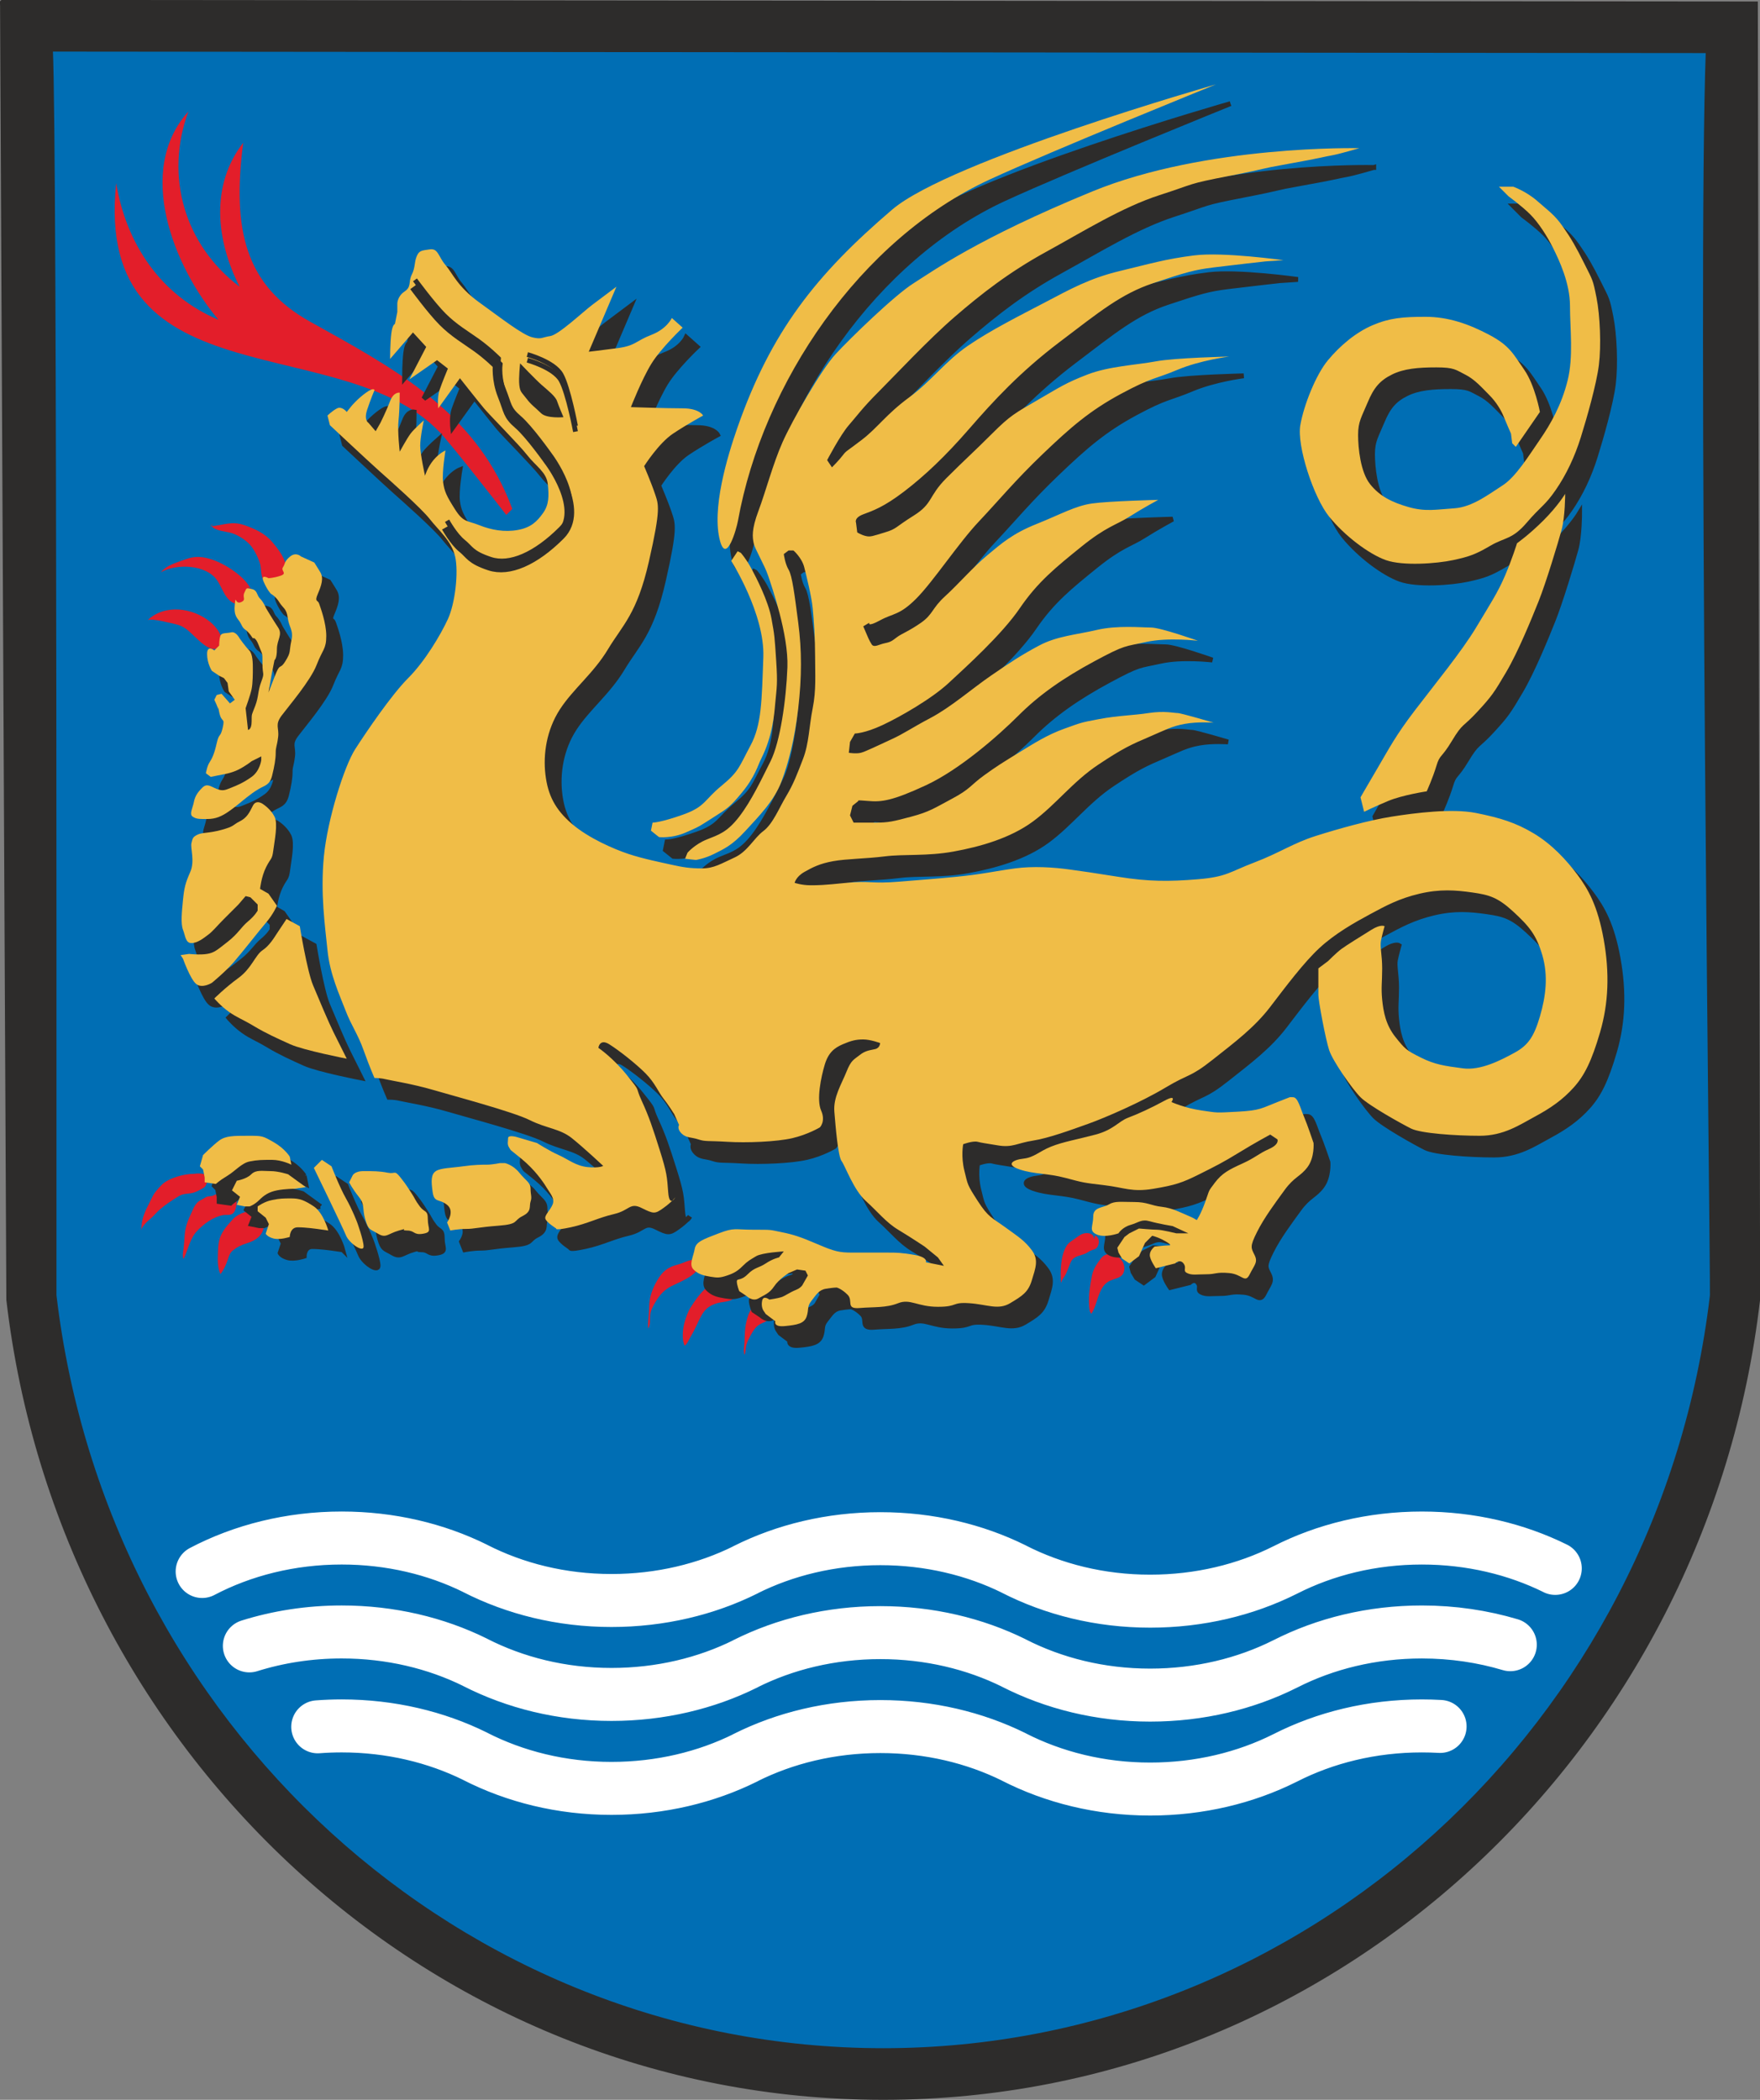<?xml version="1.0" encoding="UTF-8" standalone="no"?>
<!-- Created with Inkscape (http://www.inkscape.org/) -->

<svg
   xmlns:svg="http://www.w3.org/2000/svg"
   xmlns="http://www.w3.org/2000/svg"
   version="1.1"
   width="640"
   height="763.331"
   id="svg2"
   xml:space="preserve"><rect width="100%" height="100%" fill="#808080" stroke="none"/><defs
     id="defs6" /><g
     transform="matrix(1.25,0,0,-1.25,-299.387,856.033)"
     id="g12"><g
       transform="matrix(1.401,0,0,-1.401,-96.03,-29.735)"
       id="g14"><path
         d="m 422.893,-84.389 c -87.637,0 -167.522,-66.878 -172.159,-156.762 -0.04,-0.767 0.221,-239.778 -0.755,-258.669 18.457,0.016 326.048,0.297 344.209,0.312 -1.745,46.977 1.321,254.475 0.853,258.434 -10.579,89.344 -84.535,156.685 -172.147,156.685"
         id="path16"
         style="fill:#006eb4;fill-opacity:1;fill-rule:nonzero;stroke:none" /><path
         d="m 422.893,-84.389 c -87.637,0 -167.522,-66.878 -172.159,-156.762 -0.04,-0.767 0.221,-239.778 -0.755,-258.669 18.457,0.016 326.048,0.297 344.209,0.312 -1.745,46.977 1.321,254.475 0.853,258.434 -10.579,89.344 -84.535,156.685 -172.147,156.685"
         id="path18"
         style="fill:none;stroke:#006eb4;stroke-width:5;stroke-linecap:butt;stroke-linejoin:miter;stroke-miterlimit:4;stroke-opacity:1;stroke-dasharray:none" /><path
         d="m 283.259,-401.004 c 0.034,0.05 0.082,0.086 0.12,0.131 0,0 0.371,-0.278 0.371,-0.278 -0.182,0.044 -0.276,0.146 -0.491,0.146 z"
         id="path20"
         style="fill:#e31e2a;fill-opacity:1;fill-rule:nonzero;stroke:none" /><path
         d="m 287.638,-399.369 c 1.266,0.396 2.804,1.375 3.709,2.344 0.921,0.986 1.766,2.729 2.152,4 0.309,1.014 0.049,3.147 1.092,3.783 1.634,0.998 4.229,-1.19 4.284,-2.784 0.067,-1.955 -1.608,-4.024 -2.847,-5.5 -1.508,-1.795 -3.61,-2.749 -5.777,-3.5 -2.594,-0.899 -4.277,-0.026 -6.804,0.226 0.948,1.034 2.923,1.034 4.191,1.43 z"
         id="path22"
         style="fill:#e31e2a;fill-opacity:1;fill-rule:nonzero;stroke:none" /><path
         d="m 283.447,-400.799 c -0.022,-0.024 -0.046,-0.048 -0.067,-0.074 0,0 -0.129,0.097 -0.129,0.097 0.068,-0.006 0.13,-0.017 0.197,-0.023 z"
         id="path24"
         style="fill:#e31e2a;fill-opacity:1;fill-rule:nonzero;stroke:none" /><path
         d="m 284.622,-389.528 c 1.157,1.718 1.706,4.335 4.003,4.884 2.208,0.527 3.411,-1.786 2.375,-3.506 0,0 0.625,0.5 0.625,0.5 -1.173,-2.641 -5.23,-5.234 -7.872,-6.156 -2.059,-0.719 -3.702,-0.895 -5.748,-0.122 -1.72,0.65 -3.848,1.142 -5.081,2.666 3.28,-1.851 9.451,-1.601 11.697,1.734 z"
         id="path26"
         style="fill:#e31e2a;fill-opacity:1;fill-rule:nonzero;stroke:none" /><path
         d="m 275.753,-380.519 c 2.134,0.436 2.974,1.52 4.466,2.899 1.07,0.99 3.608,3.491 4.912,1.65 1.175,-1.659 -0.741,-3.955 -1.972,-4.965 -3.586,-2.944 -9.42,-3.806 -13.034,-0.341 0,0 0.25,-0.125 0.25,-0.125 1.722,-0.09 3.709,0.541 5.378,0.881 z"
         id="path28"
         style="fill:#e31e2a;fill-opacity:1;fill-rule:nonzero;stroke:none" /><path
         d="m 280.156,-266.392 c -0.102,0 -0.19,0.008 -0.288,0.01 -0.073,0.013 -0.151,0.024 -0.206,0.04 0,0 0.494,-0.05 0.494,-0.05 z"
         id="path30"
         style="fill:#e31e2a;fill-opacity:1;fill-rule:nonzero;stroke:none" /><path
         d="m 279.868,-266.382 c 0.098,-0.002 0.186,-0.01 0.288,-0.01 0,0 -0.494,0.05 -0.494,0.05 0.055,-0.016 0.133,-0.027 0.206,-0.04 -1.282,0.023 -2.279,0.194 -3.541,0.572 -1.094,0.327 -2.538,0.946 -3.333,1.802 -0.686,0.738 -1.412,1.476 -1.859,2.422 -0.851,1.796 -1.828,3.317 -2.15,5.218 -0.104,0.611 -0.058,1.312 -0.262,1.872 0.209,-0.852 1.124,-1.83 1.793,-2.366 0.842,-0.675 1.454,-1.505 2.234,-2.17 1.201,-1.021 2.596,-1.947 3.954,-2.757 0.981,-0.584 2.032,-0.371 3.055,-0.701 0.587,-0.189 1.227,-0.53 1.769,-0.84 0.263,-0.149 0.479,-0.27 0.642,-0.54 0.207,-0.344 0.62,-1.441 0.507,-1.835 -0.227,-0.793 -2.002,-0.818 -2.808,-0.677 z"
         id="path32"
         style="fill:#e31e2a;fill-opacity:1;fill-rule:nonzero;stroke:none" /><path
         d="m 283.756,-261.811 c 0,0 1.88,-0.137 1.88,-0.137 -0.64,-0.022 -1.265,0.056 -1.88,0.137 z"
         id="path34"
         style="fill:#e31e2a;fill-opacity:1;fill-rule:nonzero;stroke:none" /><path
         d="m 287.584,-262.344 c -0.938,-0.292 -2.031,0.002 -2.984,0.148 -0.346,0.053 -0.66,0.262 -0.987,0.396 0,0 0.144,-0.011 0.144,-0.011 0.616,-0.081 1.24,-0.159 1.88,-0.137 0,0 -1.88,0.137 -1.88,0.137 -0.296,0.04 -0.592,0.079 -0.885,0.11 -0.547,0.058 -0.733,0.254 -1.183,0.506 -0.466,0.26 -0.897,0.43 -1.27,0.835 -0.684,0.743 -1.033,1.834 -1.461,2.733 -0.633,1.332 -1.064,2.761 -1.124,4.223 -0.031,0.756 -0.132,1.472 -0.185,2.23 -0.04,0.562 -0.383,1.924 -0.025,2.457 0.939,-1.904 1.287,-4.198 2.782,-5.784 1.413,-1.497 3.341,-2.923 5.412,-3.304 0.673,-0.123 1.5,0.123 2.064,-0.361 0.575,-0.495 0.767,-1.799 0.766,-2.496 -0.001,-0.74 -0.346,-1.46 -1.064,-1.683 z"
         id="path36"
         style="fill:#e31e2a;fill-opacity:1;fill-rule:nonzero;stroke:none" /><path
         d="m 294.425,-257.8 c 0.114,-0.843 -1.438,-0.989 -2.025,-0.987 -1.369,0.006 -3.186,0.615 -4.213,1.504 -0.463,0.401 -0.873,0.958 -1.293,1.418 -0.461,0.504 -0.875,1.087 -1.216,1.674 -0.797,1.367 -0.883,2.686 -0.931,4.231 -0.045,1.434 -0.104,3.116 0.529,4.402 0.748,-0.977 1.147,-1.932 1.546,-3.085 0.252,-0.729 0.427,-1.354 1.039,-1.839 0.937,-0.742 1.833,-1.157 2.963,-1.505 1.365,-0.419 2.771,-1.207 3.255,-2.591 0.252,-0.719 0.732,-2.6 0.199,-3.272 0,0 0.148,0.05 0.148,0.05 z"
         id="path38"
         style="fill:#e31e2a;fill-opacity:1;fill-rule:nonzero;stroke:none" /><path
         d="m 380.401,-247.586 c -2.205,0.544 -3.325,1.394 -4.471,3.397 -0.887,1.553 -1.449,2.99 -1.597,4.746 -0.049,0.586 -0.053,1.169 -0.084,1.744 -0.057,1.096 -0.282,2.372 -0.15,3.421 0.518,-0.796 0.316,-1.818 0.4,-2.732 0.095,-1.049 0.639,-1.97 1.15,-2.831 0.868,-1.461 1.829,-2.501 3.356,-3.27 1.251,-0.631 6.531,-2.653 5.494,-4.832 0,0 0.167,-0.166 0.167,-0.166 -1.264,-1.056 -2.925,0.192 -4.265,0.522 z"
         id="path40"
         style="fill:#e31e2a;fill-opacity:1;fill-rule:nonzero;stroke:none" /><path
         d="m 389.334,-243.525 c 0,0 1.583,0.25 1.583,0.25 -2.215,-0.006 -3.565,-0.629 -5.232,1.005 -1.136,1.113 -1.944,2.31 -2.791,3.646 -0.581,0.916 -0.886,1.884 -1.211,2.933 -0.401,1.296 -0.682,3.747 -0.002,4.991 0.571,-0.406 0.998,-1.517 1.382,-2.147 0.742,-1.216 1.275,-2.579 1.935,-3.841 0.828,-1.582 1.673,-2.298 3.417,-2.838 1.375,-0.427 3.932,-0.096 3.669,-2.248 -0.139,-1.135 -1.658,-2.144 -2.75,-1.75 z"
         id="path42"
         style="fill:#e31e2a;fill-opacity:1;fill-rule:nonzero;stroke:none" /><path
         d="m 397,-239.608 c 0,0 -0.25,0.333 -0.25,0.333 -1.521,0.587 -1.98,2.384 -2.311,3.813 -0.313,1.359 -0.284,2.666 -0.354,4.043 -0.041,0.801 -0.284,1.865 0.017,2.624 0.276,-0.645 0.185,-1.457 0.4,-2.151 0.188,-0.607 0.445,-1.149 0.75,-1.701 0.656,-1.189 1.193,-2.184 2.496,-2.731 1.122,-0.472 1.767,-0.773 1.752,-2.139 -0.012,-1.106 -1.372,-2.548 -2.5,-2.091 z"
         id="path44"
         style="fill:#e31e2a;fill-opacity:1;fill-rule:nonzero;stroke:none" /><path
         d="m 466.935,-253.605 c 0,0 -0.298,0.835 -0.298,0.835 0.126,-1.308 -1.426,-1.511 -2.386,-1.133 -0.686,0.271 -1.44,0.939 -2.086,1.355 -0.453,0.293 -0.9,0.639 -1.189,1.106 -1.294,2.095 -1.311,5.31 -1.182,7.705 0.194,-0.579 0.565,-1.047 0.869,-1.565 0.334,-0.569 0.52,-1.16 0.777,-1.761 0.21,-0.491 0.339,-1.029 0.665,-1.443 0.679,-0.861 1.874,-0.894 2.804,-1.33 0.343,-0.161 0.628,-0.386 0.953,-0.551 0.523,-0.267 1.129,-0.239 1.478,-0.775 0.525,-0.809 0.486,-1.895 -0.405,-2.443 z"
         id="path46"
         style="fill:#e31e2a;fill-opacity:1;fill-rule:nonzero;stroke:none" /><path
         d="m 470.928,-249.612 c 0,0 0.357,-0.119 0.357,-0.119 -1.593,0 -2.393,-0.195 -3.337,1.105 -0.805,1.109 -1.457,2.062 -1.729,3.45 -0.366,1.874 -0.705,3.949 -0.582,5.895 0.04,0.631 0.025,1.469 0.463,1.953 1.33,-1.864 1.323,-5.243 3.456,-6.623 0.776,-0.502 1.793,-0.608 2.547,-1.085 0.97,-0.612 1.058,-1.871 0.627,-2.854 -0.325,-0.739 -1.102,-1.342 -1.803,-1.723 z"
         id="path48"
         style="fill:#e31e2a;fill-opacity:1;fill-rule:nonzero;stroke:none" /><path
         d="m 303.875,-443.275 c -13.32,-7.41 -16.25,-18.875 -13.875,-37.125 -6.825,8.776 -5.669,20.215 -0.75,29.875 -11.432,-8.625 -15.616,-22.973 -10.625,-36.375 -11.054,12.209 -3.109,32.172 6.25,43.25 -11.996,-5.053 -19.167,-15.749 -21.25,-28.375 -4.875,46.25 48.467,29.816 68.125,52.75 2.458,2.867 7.223,8.901 10.216,12.72 0.817,-0.463 1.635,-0.926 2.46,-1.375 -7.983,-17.613 -23.879,-26.069 -40.552,-35.344 z"
         id="path50"
         style="fill:#e31e2a;fill-opacity:1;fill-rule:nonzero;stroke:none" /><path
         d="m 345.875,-404.4 c -0.448,-1.218 -0.932,-2.393 -1.448,-3.531 -0.826,0.45 -1.643,0.913 -2.46,1.375 1.574,2.009 2.659,3.405 2.659,3.405 0,0 1.25,-1.25 1.25,-1.25 z"
         id="path52"
         style="fill:#e31e2a;fill-opacity:1;fill-rule:nonzero;stroke:none" /><path
         d="m 562.431,-184.473 c 0,0 0.015,-0.002 0.015,-0.002 -8.103,-4.001 -17.58,-6.301 -27.706,-6.301 -10.395,0 -20.103,2.423 -28.342,6.619 0,0 -0.05,0.023 -0.05,0.023 -8.172,4.101 -17.767,6.463 -28.028,6.463 -10.415,0 -20.071,-2.453 -28.322,-6.667 0,0 0.016,-0.002 0.016,-0.002 -8.101,-4.001 -17.578,-6.301 -27.707,-6.301 -10.266,0 -19.862,2.363 -28.033,6.465 0,0 0.022,0.005 0.022,0.005 -8.128,4.04 -17.65,6.363 -27.832,6.363 -10.414,0 -20.071,-2.452 -28.32,-6.666 0,0 0.015,-0.002 0.015,-0.002 -8.102,-4.001 -17.579,-6.301 -27.706,-6.301 -10.664,0 -20.606,2.549 -28.979,6.949"
         id="path54"
         style="fill:none;stroke:#ffffff;stroke-width:11;stroke-linecap:round;stroke-linejoin:round;stroke-miterlimit:4;stroke-opacity:1;stroke-dasharray:none" /><path
         d="m 553.105,-168.633 c -5.734,-1.71 -11.919,-2.643 -18.366,-2.643 -10.395,0 -20.103,2.423 -28.342,6.619 0,0 -0.05,0.023 -0.05,0.023 -8.172,4.101 -17.767,6.463 -28.028,6.463 -10.415,0 -20.071,-2.453 -28.322,-6.667 0,0 0.016,-0.002 0.016,-0.002 -8.101,-4.001 -17.578,-6.301 -27.707,-6.301 -10.266,0 -19.862,2.363 -28.033,6.465 0,0 0.022,0.005 0.022,0.005 -8.128,4.04 -17.65,6.363 -27.832,6.363 -10.414,0 -20.071,-2.452 -28.32,-6.666 0,0 0.015,-0.002 0.015,-0.002 -8.102,-4.001 -17.579,-6.301 -27.706,-6.301 -6.754,0 -13.218,1.022 -19.178,2.891"
         id="path56"
         style="fill:none;stroke:#ffffff;stroke-width:11;stroke-linecap:round;stroke-linejoin:round;stroke-miterlimit:4;stroke-opacity:1;stroke-dasharray:none" /><path
         d="m 538.526,-151.668 c -1.251,-0.071 -2.514,-0.107 -3.787,-0.107 -10.395,0 -20.103,2.423 -28.342,6.619 0,0 -0.05,0.023 -0.05,0.023 -8.172,4.101 -17.767,6.463 -28.028,6.463 -10.415,0 -20.071,-2.453 -28.322,-6.667 0,0 0.016,-0.002 0.016,-0.002 -8.101,-4.001 -17.578,-6.301 -27.707,-6.301 -10.266,0 -19.862,2.363 -28.033,6.465 0,0 0.022,0.005 0.022,0.005 -8.128,4.04 -17.65,6.363 -27.832,6.363 -10.414,0 -20.071,-2.452 -28.32,-6.666 0,0 0.015,-0.002 0.015,-0.002 -8.102,-4.001 -17.579,-6.301 -27.706,-6.301 -1.678,0 -3.339,0.064 -4.978,0.188"
         id="path58"
         style="fill:none;stroke:#ffffff;stroke-width:11;stroke-linecap:round;stroke-linejoin:round;stroke-miterlimit:4;stroke-opacity:1;stroke-dasharray:none" /><path
         d="m 495,-488.525 c 0,0 -55.25,15.75 -67.25,26 -15.757,13.459 -25.134,25.237 -32.14,45.286 -2.092,5.988 -5.419,16.984 -3.579,23.558 1.337,4.775 3.408,-2.614 3.705,-4.259 5.169,-28.653 25.346,-58.411 52.264,-70.834 13,-6 47,-19.75 47,-19.75"
         id="path60"
         style="fill:#2d2c2b;fill-opacity:1;fill-rule:nonzero;stroke:none" /><path
         d="m 495,-488.525 c 0,0 -55.25,15.75 -67.25,26 -15.757,13.459 -25.134,25.237 -32.14,45.286 -2.092,5.988 -5.419,16.984 -3.579,23.558 1.337,4.775 3.408,-2.614 3.705,-4.259 5.169,-28.653 25.346,-58.411 52.264,-70.834 13,-6 47,-19.75 47,-19.75"
         id="path62"
         style="fill:none;stroke:#2d2c2b;stroke-width:1;stroke-linecap:butt;stroke-linejoin:miter;stroke-miterlimit:4;stroke-opacity:1;stroke-dasharray:none" /><path
         d="m 524.75,-475.275 c 0,0 -31.75,-0.75 -55.5,9 -23.75,9.75 -33,16.5 -37,19 -4,2.5 -13.25,11.5 -16.25,14.75 -3,3.25 -9,13.75 -11,18.25 -2,4.5 -3.5,10.25 -5,14.25 -1.5,4 -1.25,5.5 -1,6.75 0.25,1.25 2.25,4.5 3,6.75 0.75,2.25 4.25,12.25 4,19 -0.25,6.75 -1.5,15.5 -3.5,19.5 -2,4 -4,8.25 -6.5,11.5 -2.5,3.25 -4.25,3.75 -6.75,4.75 -2.5,1 -4,2.75 -4,2.75 0,0 -0.5,1.25 -0.5,1.25 0,0 2.25,0.25 2.25,0.25 0,0 1.75,-0.25 3.75,-1.25 2,-1 3.75,-1.75 6.5,-4.75 2.75,-3 6,-6.25 7.5,-10.25 1.5,-4 2.75,-8.75 3.5,-15.25 0.75,-6.5 0.75,-12 0,-17.75 -0.75,-5.75 -1.25,-9.75 -2,-11 -0.75,-1.25 -1,-3.25 -1,-3.25 0,0 1,-0.75 1,-0.75 0,0 1,0 1,0 0,0 1.75,1.5 2.25,3.5 0.5,2 1.5,6 1.75,8.5 0.25,2.5 0.5,6.25 0.5,10 0,3.75 0.25,7 -0.5,10.75 -0.75,3.75 -0.75,7.25 -2,10.5 -1.25,3.25 -2,5.25 -3.5,7.75 -1.5,2.5 -2.75,5.75 -4.75,7.25 -2,1.5 -3.25,4.25 -6,5.5 -2.75,1.25 -4.25,2.25 -6.75,2.25 -2.5,0 -4,-0.25 -6.25,-0.75 -2.25,-0.5 -6,-1.25 -9,-2.25 -3,-1 -8.25,-3.25 -11.75,-6.25 -3.5,-3 -5,-6 -5.5,-10.25 -0.5,-4.25 0.25,-9.25 3,-13.5 2.75,-4.25 7,-7.5 10,-12.5 3,-5 6,-7.25 8.5,-18.25 2.5,-11 2,-11.75 1.25,-14 -0.75,-2.25 -2.25,-5.75 -2.25,-5.75 0,0 3,-4.75 6,-6.75 3,-2 6.25,-3.75 6.25,-3.75 0,0 -0.75,-1.5 -4.25,-1.5 -3.5,0 -10.75,-0.25 -10.75,-0.25 0,0 2.25,-5.75 4.25,-9 2,-3.25 6.5,-7.5 6.5,-7.5 0,0 -2.25,-2 -2.25,-2 0,0 -1,2.25 -4.25,3.5 -3.25,1.25 -3.25,2.25 -7,2.75 -3.75,0.5 -6,0.75 -6,0.75 0,0 5.75,-13.5 5.75,-13.5 0,0 -3,2.25 -5,3.75 -2,1.5 -7,6.25 -8.75,6.5 -1.75,0.25 -1.75,0.75 -3.75,0.25 -2,-0.5 -6.5,-4 -11,-7.25 -4.5,-3.25 -5.5,-6 -7,-7.75 -1.5,-1.75 -1.5,-3.5 -3.25,-3.25 -1.75,0.25 -2.25,0.25 -2.75,1.5 -0.5,1.25 -0.25,2.25 -1,3.75 -0.75,1.5 0,2.5 -1.5,3.5 -1.5,1 -1.5,2.5 -1.5,2.5 0,0 0,1.75 0,1.75 0,0 -0.5,2.5 -0.5,2.5 0,0 -0.5,0 -0.75,2 -0.25,2 -0.25,5.25 -0.25,5.25 0,0 4.75,-5.5 4.75,-5.5 0,0 2.75,3 2.75,3 0,0 -3.5,6.75 -3.5,6.75 0,0 5.75,-4 5.75,-4 0,0 2.25,1.75 2.25,1.75 0,0 -1.25,3 -1.75,4.5 -0.5,1.5 -0.25,3.75 -0.25,3.75 0,0 4.5,-6.25 4.5,-6.25 0,0 3.75,4.75 5,6.25 1.25,1.5 7.25,7.5 9,9.75 1.75,2.25 4,3.5 4.25,6 0.25,2.5 0.25,4.25 -1,6 -1.25,1.75 -2.5,3 -5.25,3.5 -2.75,0.5 -5.5,0 -8,-1 -2.5,-1 -3.25,-0.5 -5,-3.25 -1.75,-2.75 -2.25,-3.75 -2.5,-5.75 -0.25,-2 0.5,-6.5 0.5,-6.5 0,0 -1.25,0.5 -2.5,2 -1.25,1.5 -1.75,3.25 -1.75,3.25 0,0 -1,-4.5 -1,-6.25 0,-1.75 0.75,-5.25 0.75,-5.25 0,0 -2,1.75 -2.75,2.75 -0.75,1 -2.25,3.75 -2.25,3.75 0,0 -0.5,-4.25 -0.25,-6.5 0.25,-2.25 0.25,-5.75 0.25,-5.75 0,0 -1.25,-0.25 -2,1.75 -0.75,2 -2,4.5 -2,4.5 0,0 -1,1.75 -1,1.75 0,0 -1.5,-1.75 -1.5,-1.75 0,0 -1,-0.5 -0.25,-2.75 0.75,-2.25 1.5,-4 1.5,-4 0,0 0,-0.75 -1.75,0.5 -1.75,1.25 -3,2.75 -3,2.75 0,0 -1,1.25 -1,1.25 0,0 -1,-1.25 -2,-0.75 -1,0.5 -2,1.5 -2,1.5 0,0 0.5,2 0.5,2 0,0 8,7.5 10.25,9.5 2.25,2 8.75,7.75 10.5,10 1.75,2.25 4.5,4.5 5.25,7.75 0.75,3.25 0,9.75 -1.5,13 -1.5,3.25 -4.75,8.75 -8.25,12.25 -3.5,3.5 -8.75,11.25 -11,14.75 -2.25,3.5 -5.75,14.5 -6.5,22.25 -0.75,7.75 0.25,14.5 0.75,19.5 0.5,5 2.5,9.25 3.75,12.5 1.25,3.25 2.5,4.75 3.75,8.25 1.25,3.5 2.25,5.75 2.25,5.75 0,0 1.25,0 2.25,0.25 1,0.25 5.75,1 10,2.25 4.25,1.25 16.5,4.5 20,6.25 3.5,1.75 6.25,1.75 8.75,3.75 2.5,2 6.5,5.75 6.5,5.75 0,0 -0.75,0.5 -3.25,0.25 -2.5,-0.25 -4.25,-1.75 -6,-2.5 -1.75,-0.75 -4.5,-2.5 -4.5,-2.5 0,0 -4.25,-1.25 -4.25,-1.25 0,0 -1.75,-0.5 -1.75,0.25 0,0.75 -0.25,1.25 0.25,2 0.5,0.75 -0.25,0 2.5,2.25 2.75,2.25 4.5,4.75 5.25,6 0.75,1.25 1.75,2.25 1.25,3.5 -0.5,1.25 -1.75,2.25 -1.5,3 0.25,0.75 2.25,2 2.25,2 0,0 -0.5,0.5 3,-0.25 3.5,-0.75 5.75,-2 9,-2.75 3.25,-0.75 3.25,-2.5 5.75,-1.25 2.5,1.25 2.75,1.25 4.5,0 1.75,-1.25 2.5,-2.25 2.5,-2.25 0,0 -1.25,2.25 -1.5,-1 -0.25,-3.25 -0.25,-4 -1.75,-8.75 -1.5,-4.75 -2.25,-7 -3.75,-10.25 -1.5,-3.25 0,-1.5 -3,-5.25 -3,-3.75 -6,-5.75 -6,-5.75 0,0 0.25,-2 2.25,-0.75 2,1.25 5.5,4 7.5,6 2,2 2.75,4 3.75,5.25 1,1.25 2.25,3.25 2.25,3.25 0,0 1,2.25 1,2.25 0,0 -0.5,0.75 0.5,1.75 1,1 2,0.75 3.5,1.25 1.5,0.5 2,0.25 6,0.5 4,0.25 10.25,0 13.5,-0.75 3.25,-0.75 5.75,-2.25 5.75,-2.25 0,0 1.25,-1.25 0.25,-3.5 -1,-2.25 0,-7 0.75,-9.5 0.75,-2.5 2,-3.5 3.75,-4.25 1.75,-0.75 2.75,-1 4.25,-1 1.5,0 3.5,0.75 3.5,0.75 0,0 0,1 -1,1.25 -1,0.25 -2,0.25 -3.25,1.25 -1.25,1 -1.75,1 -2.75,3.5 -1,2.5 -2.75,5.25 -2.5,8.25 0.25,3 0.75,9.25 1.5,10.25 0.75,1 2.5,6 5,8.25 2.5,2.25 4.25,4.5 6.75,6 2.5,1.5 5.5,3.5 5.5,3.5 0,0 2.75,2.25 2.75,2.25 0,0 1.25,1.75 1.25,1.75 0,0 -3.75,-0.75 -3.75,-0.75 0,0 0.5,-1 -2.25,-1.5 -2.75,-0.5 -4,-0.5 -5.5,-0.5 -1.5,0 -4.75,0 -7.5,0 -2.75,0 -3.75,-0.25 -7.25,-1.75 -3.5,-1.5 -5,-2 -7.5,-2.5 -2.5,-0.5 -1.75,-0.5 -5.75,-0.5 -4,0 -4,-0.5 -7.25,0.75 -3.25,1.25 -4.75,1.75 -5,3.25 -0.25,1.5 -1.25,3.25 -0.25,4.25 1,1 2,1.25 3.5,1.5 1.5,0.25 2,0.25 3.5,-0.25 1.5,-0.5 2.25,-1 3.25,-2 1,-1 1.5,-1.25 2.75,-2 1.25,-0.75 5.75,-1 5.75,-1 0,0 -1,1.25 -1,1.25 0,0 -1.25,0.25 -2.75,1.25 -1.5,1 -2.25,0.75 -3.75,2.25 -1.5,1.5 -2.25,0.75 -2.25,1.5 0,0.75 0.5,2 0.5,2 0,0 1.5,1 1.5,1 0,0 1.25,1.25 2.5,0.5 1.25,-0.75 2.25,-1 3.25,-2.5 1,-1.5 3,-2.75 3,-2.75 0,0 1.75,-0.75 1.75,-0.75 0,0 1.75,0.25 1.75,0.25 0,0 0.5,1 0.5,1 0,0 -1,1.75 -1,1.75 0,0 -0.25,0.75 -1.5,1.25 -1.25,0.5 -2.25,1.25 -3,1.5 -0.75,0.25 -2.5,0.5 -2.5,0.5 0,0 -1.25,-1 -1.5,0.25 -0.25,1.25 0.25,2 0.25,2 0,0 0.5,0.75 0.5,0.75 0,0 2,1.5 2,1.5 0,0 -0.5,1.25 2,1 2.5,-0.25 4,-0.5 4.5,-2 0.5,-1.5 0,-2 1,-3.25 1,-1.25 1.5,-2.25 3,-2.5 1.5,-0.25 2.25,-0.25 2.25,-0.25 0,0 1,0.25 2.25,1.5 1.25,1.25 -0.5,3 2.5,2.75 3,-0.25 5.5,0 8,-1 2.5,-1 4,0.75 8.25,0.75 4.25,0 2.75,-1 6.5,-0.75 3.75,0.25 6,1.5 8.5,0 2.5,-1.5 3.75,-2.25 4.5,-4.75 0.75,-2.5 1.5,-4.25 0,-6.25 -1.5,-2 -2.75,-2.75 -5.5,-4.75 -2.75,-2 -3.5,-2 -5.75,-5.5 -2.25,-3.5 -2,-3.25 -2.75,-6.25 -0.75,-3 -0.25,-5.5 -0.25,-5.5 0,0 2,-0.75 3,-0.5 1,0.25 1.25,0.25 4.25,0.75 3,0.5 4,-0.5 7.25,-1 3.25,-0.5 8,-2.25 11.5,-3.5 3.5,-1.25 11,-4.5 16,-7.5 5,-3 5,-2 9.75,-5.75 4.75,-3.75 8.75,-6.75 12,-11 3.25,-4.25 7,-9.25 10.25,-12.25 3.25,-3 7.25,-5.25 10.5,-7 3.25,-1.75 6,-3.25 10.25,-4.25 4.25,-1 7.5,-0.75 11,-0.25 3.5,0.5 5.25,1 8.5,4 3.25,3 4.75,4.75 6,9 1.25,4.25 0.75,8.5 -0.5,12.75 -1.25,4.25 -2.5,6 -5.25,7.5 -2.75,1.5 -7,3.75 -10.75,3.25 -3.75,-0.5 -5.75,-0.75 -8.75,-2.25 -3,-1.5 -3.25,-1.75 -5.25,-4.25 -2,-2.5 -2.5,-5.25 -2.75,-7.75 -0.25,-2.5 0,-3.75 0,-6.5 0,-2.75 -0.5,-4.5 -0.25,-5.75 0.25,-1.25 0.75,-3 0.75,-3 0,0 -0.75,-0.5 -2.75,0.75 -2,1.25 -5.25,3.25 -6.25,4 -1,0.75 -2.75,2.5 -2.75,2.5 0,0 -2,1.5 -2,1.5 0,0 0,4.25 0,5.5 0,1.25 1.5,9.25 2.25,11.5 0.75,2.25 4.75,8 6.5,9.75 1.75,1.75 8.5,5.5 10.5,6.5 2,1 9.25,1.5 14.25,1.5 5,0 8.25,-2.25 11.5,-4 3.25,-1.75 5.75,-3.5 8,-6 2.25,-2.5 3.75,-5.5 5.5,-11.5 1.75,-6 2,-12.25 0.75,-19.25 -1.25,-7 -3.25,-10.5 -5.5,-13.5 -2.25,-3 -5.25,-6.25 -9,-8.5 -3.75,-2.25 -7,-3.25 -12,-4.25 -5,-1 -12.75,0 -17.5,0.75 -4.75,0.75 -11,2.5 -15.75,4 -4.75,1.5 -7.5,3.5 -12.75,5.5 -5.25,2 -5.75,3 -11.75,3.5 -6,0.5 -10.25,0.5 -16.5,-0.5 -6.25,-1 -6.5,-1 -10,-1.5 -3.5,-0.5 -7.75,-0.75 -11.5,-0.25 -3.75,0.5 -7,1.25 -12.25,1.75 -5.25,0.5 -5.75,0.5 -11.75,1 -6,0.5 -6,-0.25 -11,0.25 -5,0.5 -5.75,0.5 -7.5,0.5 -1.75,0 -3.25,-0.5 -3.25,-0.5 0,0 0.25,-1.25 2,-2.25 1.75,-1 3.25,-1.75 6,-2.25 2.75,-0.5 6.75,-0.5 10.75,-1 4,-0.5 8.75,0 14.25,-1 5.5,-1 11.75,-2.75 16.5,-6.25 4.75,-3.5 8.25,-8.25 13.5,-11.75 5.25,-3.5 7,-4.25 10.5,-5.75 3.5,-1.5 4.75,-2.25 7.5,-2.75 2.75,-0.5 6,-0.25 6,-0.25 0,0 -6.75,-2 -7.5,-2 -0.75,0 -2.75,-0.5 -6,0 -3.25,0.5 -6.25,0.5 -10.25,1.25 -4,0.75 -3.75,0.75 -7.25,2 -3.5,1.25 -6.25,3 -9.5,5 -3.25,2 -4.5,2.75 -7.25,4.75 -2.75,2 -2.75,2.75 -6.5,4.75 -3.75,2 -4.75,2.75 -8.5,3.75 -3.75,1 -4.75,1.25 -7.5,1.25 -2.75,0 -4.5,0 -4.5,0 0,0 -0.75,-1.5 -0.75,-1.5 0,0 0.5,-2 0.5,-2 0,0 1.25,-1 1.25,-1 0,0 -0.75,-0.25 2,0 2.75,0.25 5,0 12,-3.25 7,-3.25 15,-10.25 19.25,-14.5 4.25,-4.25 9.25,-7.75 15.75,-11.25 6.5,-3.5 6.25,-3 10.75,-4 4.5,-1 10.75,-0.25 10.75,-0.25 0,0 -7.75,-2.75 -9.75,-2.75 -2,0 -7,-0.5 -11.25,0.5 -4.25,1 -8.25,1.25 -12,3.25 -3.75,2 -6,3.5 -10,6.25 -4,2.75 -8.25,6.5 -12.5,8.75 -4.25,2.25 -5.5,3.25 -8.25,4.5 -2.75,1.25 -5.25,2.5 -6.25,2.75 -1,0.25 -2.5,0 -2.5,0 0,0 0.25,-2.25 0.25,-2.25 0,0 1,-1.75 1,-1.75 0,0 2,0 5.75,-1.75 3.75,-1.75 10.25,-5.5 13.75,-8.75 3.5,-3.25 11,-10 14.75,-15.5 3.75,-5.5 7.5,-8.5 12.75,-12.75 5.25,-4.25 7.25,-4.5 10,-6.25 2.75,-1.75 6,-3.5 6,-3.5 0,0 -10.25,0.25 -13.75,0.75 -3.5,0.5 -6.5,2.25 -11.5,4.25 -5,2 -7.25,4 -10.25,6.5 -3,2.5 -6,6 -8.75,8.5 -2.75,2.5 -2.5,3.75 -5,5.5 -2.5,1.75 -4,2.25 -5,3 -1,0.75 -1.25,1 -2.5,1.25 -1.25,0.25 -2.25,1 -2.75,0.25 -0.5,-0.75 -1,-2 -1,-2 0,0 -0.75,-1.75 -0.75,-1.75 0,0 1.25,-0.75 1.25,-0.75 0,0 -0.5,1 2.25,-0.5 2.75,-1.5 4,-1 7.5,-4.5 3.5,-3.5 8.75,-11.5 13,-16 4.25,-4.5 7.5,-8.5 13.25,-14 5.75,-5.5 9.75,-9 16.25,-12.5 6.5,-3.5 7,-3 11.75,-5 4.75,-2 10.75,-2.75 10.75,-2.75 0,0 -11.25,0.25 -15.25,1 -4,0.75 -9.75,1 -14.25,2.75 -4.5,1.75 -5.5,2.5 -10.25,5.25 -4.75,2.75 -5.75,3.25 -9.5,7 -3.75,3.75 -5.75,5.5 -9.5,9.25 -3.75,3.75 -2.75,5.25 -6.75,7.75 -4,2.5 -3.5,2.75 -6,3.5 -2.5,0.75 -3,1 -4,0.75 -1,-0.25 -1.75,-0.75 -1.75,-0.75 0,0 -0.25,-2 -0.25,-2 0,0 -0.5,-1 1.5,-1.75 2,-0.75 4.25,-1.5 8.5,-4.75 4.25,-3.25 8.5,-7.25 13.5,-13 5,-5.75 10.5,-11.75 18.75,-18 8.25,-6.25 12.75,-10 19.5,-12.25 6.75,-2.25 8.5,-2.75 12.5,-3.25 4,-0.5 10.75,-1.25 10.75,-1.25 0,0 3.75,-0.25 3.75,-0.25 0,0 -12.5,-1.75 -18.5,-1 -6,0.75 -9.25,1.75 -15.5,3.25 -6.25,1.5 -10.25,3.75 -15.5,6.5 -5.25,2.75 -11.25,5.75 -16,9 -4.75,3.25 -7.5,7.25 -12.25,10.75 -4.75,3.5 -6.5,6.25 -9.75,8.75 -3.25,2.5 -3.25,2.25 -4,3.25 -0.75,1 -2.25,2.5 -2.25,2.5 0,0 -1,-1.5 -1,-1.5 0,0 2.75,-5.25 4.5,-7.25 1.75,-2 2.75,-3.5 6.25,-7 3.5,-3.5 10.25,-10.75 15.75,-15.5 5.5,-4.75 11.25,-9.25 19,-13.5 7.75,-4.25 15.75,-9.25 23.5,-11.75 7.75,-2.5 5.5,-2.25 14.5,-4 9,-1.75 5.25,-1.25 12.25,-2.5 7,-1.25 7.5,-1.5 9,-1.75 1.5,-0.25 5.75,-1.5 5.75,-1.5 z"
         id="path64"
         style="fill:#2d2c2b;fill-opacity:1;fill-rule:nonzero;stroke:none" /><path
         d="m 524.75,-475.275 c 0,0 -31.75,-0.75 -55.5,9 -23.75,9.75 -33,16.5 -37,19 -4,2.5 -13.25,11.5 -16.25,14.75 -3,3.25 -9,13.75 -11,18.25 -2,4.5 -3.5,10.25 -5,14.25 -1.5,4 -1.25,5.5 -1,6.75 0.25,1.25 2.25,4.5 3,6.75 0.75,2.25 4.25,12.25 4,19 -0.25,6.75 -1.5,15.5 -3.5,19.5 -2,4 -4,8.25 -6.5,11.5 -2.5,3.25 -4.25,3.75 -6.75,4.75 -2.5,1 -4,2.75 -4,2.75 0,0 -0.5,1.25 -0.5,1.25 0,0 2.25,0.25 2.25,0.25 0,0 1.75,-0.25 3.75,-1.25 2,-1 3.75,-1.75 6.5,-4.75 2.75,-3 6,-6.25 7.5,-10.25 1.5,-4 2.75,-8.75 3.5,-15.25 0.75,-6.5 0.75,-12 0,-17.75 -0.75,-5.75 -1.25,-9.75 -2,-11 -0.75,-1.25 -1,-3.25 -1,-3.25 0,0 1,-0.75 1,-0.75 0,0 1,0 1,0 0,0 1.75,1.5 2.25,3.5 0.5,2 1.5,6 1.75,8.5 0.25,2.5 0.5,6.25 0.5,10 0,3.75 0.25,7 -0.5,10.75 -0.75,3.75 -0.75,7.25 -2,10.5 -1.25,3.25 -2,5.25 -3.5,7.75 -1.5,2.5 -2.75,5.75 -4.75,7.25 -2,1.5 -3.25,4.25 -6,5.5 -2.75,1.25 -4.25,2.25 -6.75,2.25 -2.5,0 -4,-0.25 -6.25,-0.75 -2.25,-0.5 -6,-1.25 -9,-2.25 -3,-1 -8.25,-3.25 -11.75,-6.25 -3.5,-3 -5,-6 -5.5,-10.25 -0.5,-4.25 0.25,-9.25 3,-13.5 2.75,-4.25 7,-7.5 10,-12.5 3,-5 6,-7.25 8.5,-18.25 2.5,-11 2,-11.75 1.25,-14 -0.75,-2.25 -2.25,-5.75 -2.25,-5.75 0,0 3,-4.75 6,-6.75 3,-2 6.25,-3.75 6.25,-3.75 0,0 -0.75,-1.5 -4.25,-1.5 -3.5,0 -10.75,-0.25 -10.75,-0.25 0,0 2.25,-5.75 4.25,-9 2,-3.25 6.5,-7.5 6.5,-7.5 0,0 -2.25,-2 -2.25,-2 0,0 -1,2.25 -4.25,3.5 -3.25,1.25 -3.25,2.25 -7,2.75 -3.75,0.5 -6,0.75 -6,0.75 0,0 5.75,-13.5 5.75,-13.5 0,0 -3,2.25 -5,3.75 -2,1.5 -7,6.25 -8.75,6.5 -1.75,0.25 -1.75,0.75 -3.75,0.25 -2,-0.5 -6.5,-4 -11,-7.25 -4.5,-3.25 -5.5,-6 -7,-7.75 -1.5,-1.75 -1.5,-3.5 -3.25,-3.25 -1.75,0.25 -2.25,0.25 -2.75,1.5 -0.5,1.25 -0.25,2.25 -1,3.75 -0.75,1.5 0,2.5 -1.5,3.5 -1.5,1 -1.5,2.5 -1.5,2.5 0,0 0,1.75 0,1.75 0,0 -0.5,2.5 -0.5,2.5 0,0 -0.5,0 -0.75,2 -0.25,2 -0.25,5.25 -0.25,5.25 0,0 4.75,-5.5 4.75,-5.5 0,0 2.75,3 2.75,3 0,0 -3.5,6.75 -3.5,6.75 0,0 5.75,-4 5.75,-4 0,0 2.25,1.75 2.25,1.75 0,0 -1.25,3 -1.75,4.5 -0.5,1.5 -0.25,3.75 -0.25,3.75 0,0 4.5,-6.25 4.5,-6.25 0,0 3.75,4.75 5,6.25 1.25,1.5 7.25,7.5 9,9.75 1.75,2.25 4,3.5 4.25,6 0.25,2.5 0.25,4.25 -1,6 -1.25,1.75 -2.5,3 -5.25,3.5 -2.75,0.5 -5.5,0 -8,-1 -2.5,-1 -3.25,-0.5 -5,-3.25 -1.75,-2.75 -2.25,-3.75 -2.5,-5.75 -0.25,-2 0.5,-6.5 0.5,-6.5 0,0 -1.25,0.5 -2.5,2 -1.25,1.5 -1.75,3.25 -1.75,3.25 0,0 -1,-4.5 -1,-6.25 0,-1.75 0.75,-5.25 0.75,-5.25 0,0 -2,1.75 -2.75,2.75 -0.75,1 -2.25,3.75 -2.25,3.75 0,0 -0.5,-4.25 -0.25,-6.5 0.25,-2.25 0.25,-5.75 0.25,-5.75 0,0 -1.25,-0.25 -2,1.75 -0.75,2 -2,4.5 -2,4.5 0,0 -1,1.75 -1,1.75 0,0 -1.5,-1.75 -1.5,-1.75 0,0 -1,-0.5 -0.25,-2.75 0.75,-2.25 1.5,-4 1.5,-4 0,0 0,-0.75 -1.75,0.5 -1.75,1.25 -3,2.75 -3,2.75 0,0 -1,1.25 -1,1.25 0,0 -1,-1.25 -2,-0.75 -1,0.5 -2,1.5 -2,1.5 0,0 0.5,2 0.5,2 0,0 8,7.5 10.25,9.5 2.25,2 8.75,7.75 10.5,10 1.75,2.25 4.5,4.5 5.25,7.75 0.75,3.25 0,9.75 -1.5,13 -1.5,3.25 -4.75,8.75 -8.25,12.25 -3.5,3.5 -8.75,11.25 -11,14.75 -2.25,3.5 -5.75,14.5 -6.5,22.25 -0.75,7.75 0.25,14.5 0.75,19.5 0.5,5 2.5,9.25 3.75,12.5 1.25,3.25 2.5,4.75 3.75,8.25 1.25,3.5 2.25,5.75 2.25,5.75 0,0 1.25,0 2.25,0.25 1,0.25 5.75,1 10,2.25 4.25,1.25 16.5,4.5 20,6.25 3.5,1.75 6.25,1.75 8.75,3.75 2.5,2 6.5,5.75 6.5,5.75 0,0 -0.75,0.5 -3.25,0.25 -2.5,-0.25 -4.25,-1.75 -6,-2.5 -1.75,-0.75 -4.5,-2.5 -4.5,-2.5 0,0 -4.25,-1.25 -4.25,-1.25 0,0 -1.75,-0.5 -1.75,0.25 0,0.75 -0.25,1.25 0.25,2 0.5,0.75 -0.25,0 2.5,2.25 2.75,2.25 4.5,4.75 5.25,6 0.75,1.25 1.75,2.25 1.25,3.5 -0.5,1.25 -1.75,2.25 -1.5,3 0.25,0.75 2.25,2 2.25,2 0,0 -0.5,0.5 3,-0.25 3.5,-0.75 5.75,-2 9,-2.75 3.25,-0.75 3.25,-2.5 5.75,-1.25 2.5,1.25 2.75,1.25 4.5,0 1.75,-1.25 2.5,-2.25 2.5,-2.25 0,0 -1.25,2.25 -1.5,-1 -0.25,-3.25 -0.25,-4 -1.75,-8.75 -1.5,-4.75 -2.25,-7 -3.75,-10.25 -1.5,-3.25 0,-1.5 -3,-5.25 -3,-3.75 -6,-5.75 -6,-5.75 0,0 0.25,-2 2.25,-0.75 2,1.25 5.5,4 7.5,6 2,2 2.75,4 3.75,5.25 1,1.25 2.25,3.25 2.25,3.25 0,0 1,2.25 1,2.25 0,0 -0.5,0.75 0.5,1.75 1,1 2,0.75 3.5,1.25 1.5,0.5 2,0.25 6,0.5 4,0.25 10.25,0 13.5,-0.75 3.25,-0.75 5.75,-2.25 5.75,-2.25 0,0 1.25,-1.25 0.25,-3.5 -1,-2.25 0,-7 0.75,-9.5 0.75,-2.5 2,-3.5 3.75,-4.25 1.75,-0.75 2.75,-1 4.25,-1 1.5,0 3.5,0.75 3.5,0.75 0,0 0,1 -1,1.25 -1,0.25 -2,0.25 -3.25,1.25 -1.25,1 -1.75,1 -2.75,3.5 -1,2.5 -2.75,5.25 -2.5,8.25 0.25,3 0.75,9.25 1.5,10.25 0.75,1 2.5,6 5,8.25 2.5,2.25 4.25,4.5 6.75,6 2.5,1.5 5.5,3.5 5.5,3.5 0,0 2.75,2.25 2.75,2.25 0,0 1.25,1.75 1.25,1.75 0,0 -3.75,-0.75 -3.75,-0.75 0,0 0.5,-1 -2.25,-1.5 -2.75,-0.5 -4,-0.5 -5.5,-0.5 -1.5,0 -4.75,0 -7.5,0 -2.75,0 -3.75,-0.25 -7.25,-1.75 -3.5,-1.5 -5,-2 -7.5,-2.5 -2.5,-0.5 -1.75,-0.5 -5.75,-0.5 -4,0 -4,-0.5 -7.25,0.75 -3.25,1.25 -4.75,1.75 -5,3.25 -0.25,1.5 -1.25,3.25 -0.25,4.25 1,1 2,1.25 3.5,1.5 1.5,0.25 2,0.25 3.5,-0.25 1.5,-0.5 2.25,-1 3.25,-2 1,-1 1.5,-1.25 2.75,-2 1.25,-0.75 5.75,-1 5.75,-1 0,0 -1,1.25 -1,1.25 0,0 -1.25,0.25 -2.75,1.25 -1.5,1 -2.25,0.75 -3.75,2.25 -1.5,1.5 -2.25,0.75 -2.25,1.5 0,0.75 0.5,2 0.5,2 0,0 1.5,1 1.5,1 0,0 1.25,1.25 2.5,0.5 1.25,-0.75 2.25,-1 3.25,-2.5 1,-1.5 3,-2.75 3,-2.75 0,0 1.75,-0.75 1.75,-0.75 0,0 1.75,0.25 1.75,0.25 0,0 0.5,1 0.5,1 0,0 -1,1.75 -1,1.75 0,0 -0.25,0.75 -1.5,1.25 -1.25,0.5 -2.25,1.25 -3,1.5 -0.75,0.25 -2.5,0.5 -2.5,0.5 0,0 -1.25,-1 -1.5,0.25 -0.25,1.25 0.25,2 0.25,2 0,0 0.5,0.75 0.5,0.75 0,0 2,1.5 2,1.5 0,0 -0.5,1.25 2,1 2.5,-0.25 4,-0.5 4.5,-2 0.5,-1.5 0,-2 1,-3.25 1,-1.25 1.5,-2.25 3,-2.5 1.5,-0.25 2.25,-0.25 2.25,-0.25 0,0 1,0.25 2.25,1.5 1.25,1.25 -0.5,3 2.5,2.75 3,-0.25 5.5,0 8,-1 2.5,-1 4,0.75 8.25,0.75 4.25,0 2.75,-1 6.5,-0.75 3.75,0.25 6,1.5 8.5,0 2.5,-1.5 3.75,-2.25 4.5,-4.75 0.75,-2.5 1.5,-4.25 0,-6.25 -1.5,-2 -2.75,-2.75 -5.5,-4.75 -2.75,-2 -3.5,-2 -5.75,-5.5 -2.25,-3.5 -2,-3.25 -2.75,-6.25 -0.75,-3 -0.25,-5.5 -0.25,-5.5 0,0 2,-0.75 3,-0.5 1,0.25 1.25,0.25 4.25,0.75 3,0.5 4,-0.5 7.25,-1 3.25,-0.5 8,-2.25 11.5,-3.5 3.5,-1.25 11,-4.5 16,-7.5 5,-3 5,-2 9.75,-5.75 4.75,-3.75 8.75,-6.75 12,-11 3.25,-4.25 7,-9.25 10.25,-12.25 3.25,-3 7.25,-5.25 10.5,-7 3.25,-1.75 6,-3.25 10.25,-4.25 4.25,-1 7.5,-0.75 11,-0.25 3.5,0.5 5.25,1 8.5,4 3.25,3 4.75,4.75 6,9 1.25,4.25 0.75,8.5 -0.5,12.75 -1.25,4.25 -2.5,6 -5.25,7.5 -2.75,1.5 -7,3.75 -10.75,3.25 -3.75,-0.5 -5.75,-0.75 -8.75,-2.25 -3,-1.5 -3.25,-1.75 -5.25,-4.25 -2,-2.5 -2.5,-5.25 -2.75,-7.75 -0.25,-2.5 0,-3.75 0,-6.5 0,-2.75 -0.5,-4.5 -0.25,-5.75 0.25,-1.25 0.75,-3 0.75,-3 0,0 -0.75,-0.5 -2.75,0.75 -2,1.25 -5.25,3.25 -6.25,4 -1,0.75 -2.75,2.5 -2.75,2.5 0,0 -2,1.5 -2,1.5 0,0 0,4.25 0,5.5 0,1.25 1.5,9.25 2.25,11.5 0.75,2.25 4.75,8 6.5,9.75 1.75,1.75 8.5,5.5 10.5,6.5 2,1 9.25,1.5 14.25,1.5 5,0 8.25,-2.25 11.5,-4 3.25,-1.75 5.75,-3.5 8,-6 2.25,-2.5 3.75,-5.5 5.5,-11.5 1.75,-6 2,-12.25 0.75,-19.25 -1.25,-7 -3.25,-10.5 -5.5,-13.5 -2.25,-3 -5.25,-6.25 -9,-8.5 -3.75,-2.25 -7,-3.25 -12,-4.25 -5,-1 -12.75,0 -17.5,0.75 -4.75,0.75 -11,2.5 -15.75,4 -4.75,1.5 -7.5,3.5 -12.75,5.5 -5.25,2 -5.75,3 -11.75,3.5 -6,0.5 -10.25,0.5 -16.5,-0.5 -6.25,-1 -6.5,-1 -10,-1.5 -3.5,-0.5 -7.75,-0.75 -11.5,-0.25 -3.75,0.5 -7,1.25 -12.25,1.75 -5.25,0.5 -5.75,0.5 -11.75,1 -6,0.5 -6,-0.25 -11,0.25 -5,0.5 -5.75,0.5 -7.5,0.5 -1.75,0 -3.25,-0.5 -3.25,-0.5 0,0 0.25,-1.25 2,-2.25 1.75,-1 3.25,-1.75 6,-2.25 2.75,-0.5 6.75,-0.5 10.75,-1 4,-0.5 8.75,0 14.25,-1 5.5,-1 11.75,-2.75 16.5,-6.25 4.75,-3.5 8.25,-8.25 13.5,-11.75 5.25,-3.5 7,-4.25 10.5,-5.75 3.5,-1.5 4.75,-2.25 7.5,-2.75 2.75,-0.5 6,-0.25 6,-0.25 0,0 -6.75,-2 -7.5,-2 -0.75,0 -2.75,-0.5 -6,0 -3.25,0.5 -6.25,0.5 -10.25,1.25 -4,0.75 -3.75,0.75 -7.25,2 -3.5,1.25 -6.25,3 -9.5,5 -3.25,2 -4.5,2.75 -7.25,4.75 -2.75,2 -2.75,2.75 -6.5,4.75 -3.75,2 -4.75,2.75 -8.5,3.75 -3.75,1 -4.75,1.25 -7.5,1.25 -2.75,0 -4.5,0 -4.5,0 0,0 -0.75,-1.5 -0.75,-1.5 0,0 0.5,-2 0.5,-2 0,0 1.25,-1 1.25,-1 0,0 -0.75,-0.25 2,0 2.75,0.25 5,0 12,-3.25 7,-3.25 15,-10.25 19.25,-14.5 4.25,-4.25 9.25,-7.75 15.75,-11.25 6.5,-3.5 6.25,-3 10.75,-4 4.5,-1 10.75,-0.25 10.75,-0.25 0,0 -7.75,-2.75 -9.75,-2.75 -2,0 -7,-0.5 -11.25,0.5 -4.25,1 -8.25,1.25 -12,3.25 -3.75,2 -6,3.5 -10,6.25 -4,2.75 -8.25,6.5 -12.5,8.75 -4.25,2.25 -5.5,3.25 -8.25,4.5 -2.75,1.25 -5.25,2.5 -6.25,2.75 -1,0.25 -2.5,0 -2.5,0 0,0 0.25,-2.25 0.25,-2.25 0,0 1,-1.75 1,-1.75 0,0 2,0 5.75,-1.75 3.75,-1.75 10.25,-5.5 13.75,-8.75 3.5,-3.25 11,-10 14.75,-15.5 3.75,-5.5 7.5,-8.5 12.75,-12.75 5.25,-4.25 7.25,-4.5 10,-6.25 2.75,-1.75 6,-3.5 6,-3.5 0,0 -10.25,0.25 -13.75,0.75 -3.5,0.5 -6.5,2.25 -11.5,4.25 -5,2 -7.25,4 -10.25,6.5 -3,2.5 -6,6 -8.75,8.5 -2.75,2.5 -2.5,3.75 -5,5.5 -2.5,1.75 -4,2.25 -5,3 -1,0.75 -1.25,1 -2.5,1.25 -1.25,0.25 -2.25,1 -2.75,0.25 -0.5,-0.75 -1,-2 -1,-2 0,0 -0.75,-1.75 -0.75,-1.75 0,0 1.25,-0.75 1.25,-0.75 0,0 -0.5,1 2.25,-0.5 2.75,-1.5 4,-1 7.5,-4.5 3.5,-3.5 8.75,-11.5 13,-16 4.25,-4.5 7.5,-8.5 13.25,-14 5.75,-5.5 9.75,-9 16.25,-12.5 6.5,-3.5 7,-3 11.75,-5 4.75,-2 10.75,-2.75 10.75,-2.75 0,0 -11.25,0.25 -15.25,1 -4,0.75 -9.75,1 -14.25,2.75 -4.5,1.75 -5.5,2.5 -10.25,5.25 -4.75,2.75 -5.75,3.25 -9.5,7 -3.75,3.75 -5.75,5.5 -9.5,9.25 -3.75,3.75 -2.75,5.25 -6.75,7.75 -4,2.5 -3.5,2.75 -6,3.5 -2.5,0.75 -3,1 -4,0.75 -1,-0.25 -1.75,-0.75 -1.75,-0.75 0,0 -0.25,-2 -0.25,-2 0,0 -0.5,-1 1.5,-1.75 2,-0.75 4.25,-1.5 8.5,-4.75 4.25,-3.25 8.5,-7.25 13.5,-13 5,-5.75 10.5,-11.75 18.75,-18 8.25,-6.25 12.75,-10 19.5,-12.25 6.75,-2.25 8.5,-2.75 12.5,-3.25 4,-0.5 10.75,-1.25 10.75,-1.25 0,0 3.75,-0.25 3.75,-0.25 0,0 -12.5,-1.75 -18.5,-1 -6,0.75 -9.25,1.75 -15.5,3.25 -6.25,1.5 -10.25,3.75 -15.5,6.5 -5.25,2.75 -11.25,5.75 -16,9 -4.75,3.25 -7.5,7.25 -12.25,10.75 -4.75,3.5 -6.5,6.25 -9.75,8.75 -3.25,2.5 -3.25,2.25 -4,3.25 -0.75,1 -2.25,2.5 -2.25,2.5 0,0 -1,-1.5 -1,-1.5 0,0 2.75,-5.25 4.5,-7.25 1.75,-2 2.75,-3.5 6.25,-7 3.5,-3.5 10.25,-10.75 15.75,-15.5 5.5,-4.75 11.25,-9.25 19,-13.5 7.75,-4.25 15.75,-9.25 23.5,-11.75 7.75,-2.5 5.5,-2.25 14.5,-4 9,-1.75 5.25,-1.25 12.25,-2.5 7,-1.25 7.5,-1.5 9,-1.75 1.5,-0.25 5.75,-1.5 5.75,-1.5 z"
         id="path66"
         style="fill:none;stroke:#2d2c2b;stroke-width:1;stroke-linecap:butt;stroke-linejoin:miter;stroke-miterlimit:4;stroke-opacity:1;stroke-dasharray:none" /><path
         d="m 538.75,-341.775 c 0,0 -5,0.75 -8,2 -3,1.25 -5,2.25 -5,2.25 0,0 -0.75,-3 -0.75,-3 0,0 1,-1.75 3.5,-6 2.5,-4.25 3.75,-6.75 7.75,-12 4,-5.25 9.75,-12.25 12.75,-17.25 3,-5 4.5,-7.25 6,-10.75 1.5,-3.5 2.5,-6.75 2.5,-6.75 0,0 2.5,-1.75 5.5,-4.75 3,-3 4.5,-5.5 4.5,-5.5 0,0 0,4.75 -0.75,7.5 -0.75,2.75 -3.25,11 -4.75,14.75 -1.5,3.75 -4.25,10.5 -6.75,14.75 -2.5,4.25 -3,5 -6,8.25 -3,3.25 -3,2.25 -5.25,6 -2.25,3.75 -2.5,2.75 -3.25,5.25 -0.75,2.5 -2,5.25 -2,5.25 z"
         id="path68"
         style="fill:#2d2c2b;fill-opacity:1;fill-rule:nonzero;stroke:none" /><path
         d="m 538.75,-341.775 c 0,0 -5,0.75 -8,2 -3,1.25 -5,2.25 -5,2.25 0,0 -0.75,-3 -0.75,-3 0,0 1,-1.75 3.5,-6 2.5,-4.25 3.75,-6.75 7.75,-12 4,-5.25 9.75,-12.25 12.75,-17.25 3,-5 4.5,-7.25 6,-10.75 1.5,-3.5 2.5,-6.75 2.5,-6.75 0,0 2.5,-1.75 5.5,-4.75 3,-3 4.5,-5.5 4.5,-5.5 0,0 0,4.75 -0.75,7.5 -0.75,2.75 -3.25,11 -4.75,14.75 -1.5,3.75 -4.25,10.5 -6.75,14.75 -2.5,4.25 -3,5 -6,8.25 -3,3.25 -3,2.25 -5.25,6 -2.25,3.75 -2.5,2.75 -3.25,5.25 -0.75,2.5 -2,5.25 -2,5.25 z"
         id="path70"
         style="fill:none;stroke:#2d2c2b;stroke-width:1;stroke-linecap:butt;stroke-linejoin:miter;stroke-miterlimit:4;stroke-opacity:1;stroke-dasharray:none" /><path
         d="m 557.25,-413.275 c 0,0 5,-7.25 5,-7.25 0,0 -1,-5.5 -3.25,-8.75 -2.25,-3.25 -3,-5 -7.25,-7.25 -4.25,-2.25 -8.5,-3.75 -13.25,-3.75 -4.75,0 -7.5,0.25 -11,1.75 -3.5,1.5 -6.75,4.25 -9.25,7.25 -2.5,3 -5,9.25 -5.75,13.5 -0.75,4.25 2.75,15 6,19 3.25,4 8.25,7.75 11.75,9 3.5,1.25 10.5,0.75 14,0 3.5,-0.75 4.75,-1.25 7.75,-3 3,-1.75 4.5,-1.25 7.5,-4.75 3,-3.5 3.75,-3.5 6,-6.75 2.25,-3.25 4,-7 5.25,-11 1.25,-4 3.25,-11 3.75,-15 0.5,-4 0.25,-10.25 -0.5,-14 -0.75,-3.75 -0.75,-3.5 -2.5,-7 -1.75,-3.5 -2.75,-5.25 -4.5,-7.75 -1.75,-2.5 -3,-3.25 -5.25,-5.25 -2.25,-2 -5,-3 -5,-3 0,0 -3,0 -3,0 0,0 2,2 2,2 0,0 2.75,2 4.5,3.75 1.75,1.75 3.5,4.5 4.75,7 1.25,2.5 3.5,7.25 3.5,12 0,4.75 0.75,10.5 -0.5,15.5 -1.25,5 -3.5,9 -5.75,12.25 -2.25,3.25 -5,7.75 -7.75,9.5 -2.75,1.75 -6.25,4.5 -10,4.75 -3.75,0.25 -6,0.75 -9.5,-0.25 -3.5,-1 -6,-2.25 -8,-4.75 -2,-2.5 -2.5,-7.5 -2.5,-10.25 0,-2.75 0.75,-3.75 2,-6.75 1.25,-3 2.5,-4.5 5,-5.75 2.5,-1.25 5.5,-1.5 9.25,-1.5 3.75,0 4,0.5 6,1.5 2,1 3.5,2.75 5,4.25 1.5,1.5 2.5,3.25 3,4.5 0.5,1.25 1.5,3.5 1.5,3.5 0,0 0.25,2 0.25,2"
         id="path72"
         style="fill:#2d2c2b;fill-opacity:1;fill-rule:nonzero;stroke:none" /><path
         d="m 557.25,-413.275 c 0,0 5,-7.25 5,-7.25 0,0 -1,-5.5 -3.25,-8.75 -2.25,-3.25 -3,-5 -7.25,-7.25 -4.25,-2.25 -8.5,-3.75 -13.25,-3.75 -4.75,0 -7.5,0.25 -11,1.75 -3.5,1.5 -6.75,4.25 -9.25,7.25 -2.5,3 -5,9.25 -5.75,13.5 -0.75,4.25 2.75,15 6,19 3.25,4 8.25,7.75 11.75,9 3.5,1.25 10.5,0.75 14,0 3.5,-0.75 4.75,-1.25 7.75,-3 3,-1.75 4.5,-1.25 7.5,-4.75 3,-3.5 3.75,-3.5 6,-6.75 2.25,-3.25 4,-7 5.25,-11 1.25,-4 3.25,-11 3.75,-15 0.5,-4 0.25,-10.25 -0.5,-14 -0.75,-3.75 -0.75,-3.5 -2.5,-7 -1.75,-3.5 -2.75,-5.25 -4.5,-7.75 -1.75,-2.5 -3,-3.25 -5.25,-5.25 -2.25,-2 -5,-3 -5,-3 0,0 -3,0 -3,0 0,0 2,2 2,2 0,0 2.75,2 4.5,3.75 1.75,1.75 3.5,4.5 4.75,7 1.25,2.5 3.5,7.25 3.5,12 0,4.75 0.75,10.5 -0.5,15.5 -1.25,5 -3.5,9 -5.75,12.25 -2.25,3.25 -5,7.75 -7.75,9.5 -2.75,1.75 -6.25,4.5 -10,4.75 -3.75,0.25 -6,0.75 -9.5,-0.25 -3.5,-1 -6,-2.25 -8,-4.75 -2,-2.5 -2.5,-7.5 -2.5,-10.25 0,-2.75 0.75,-3.75 2,-6.75 1.25,-3 2.5,-4.5 5,-5.75 2.5,-1.25 5.5,-1.5 9.25,-1.5 3.75,0 4,0.5 6,1.5 2,1 3.5,2.75 5,4.25 1.5,1.5 2.5,3.25 3,4.5 0.5,1.25 1.5,3.5 1.5,3.5 0,0 0.25,2 0.25,2"
         id="path74"
         style="fill:none;stroke:#2d2c2b;stroke-width:1;stroke-linecap:butt;stroke-linejoin:miter;stroke-miterlimit:4;stroke-opacity:1;stroke-dasharray:none" /><path
         d="m 454.25,-263.275 c 3,1 5.75,0.75 9.5,1.75 3.75,1 3.75,1 8,1.5 4.25,0.5 5.75,1.5 10.25,0.75 4.5,-0.75 6,-1.25 9.5,-3 3.5,-1.75 5,-2.5 8.25,-4.5 3.25,-2 6.5,-3.75 6.5,-3.75 0,0 1.5,1 1.5,1 0,0 0.5,1 -1.75,2 -2.25,1 -2.75,1.75 -5.5,3 -2.75,1.25 -4.25,2 -5.75,4 -1.5,2 -1,1.25 -2,4 -1,2.75 -1.75,3.75 -1.75,3.75 0,0 -0.75,-0.5 -2,-1 -1.25,-0.5 -3,-1.5 -5.25,-1.75 -2.25,-0.25 -3,-1 -5.75,-1 -2.75,0 -4,-0.25 -5.25,0.5 -1.25,0.75 -3.25,0.5 -3.25,2.5 0,2 -1,3 0.75,3.75 1.75,0.75 4.5,-0.25 4.5,-0.25 0,0 0.75,-1.25 2.5,-1.75 1.75,-0.5 2.25,-1.25 4,-0.75 1.75,0.5 4.75,1 4.75,1 0,0 3.25,1.5 3.25,1.5 0,0 -2.5,0 -2.5,0 0,0 -3,-0.75 -4,-0.75 -1,0 -3.75,-0.25 -3.75,-0.25 0,0 -2,1 -2,1 0,0 -1,0.75 -1,0.75 0,0 -1.5,2.25 -1.5,2.25 0,0 0.25,1 0.25,1 0,0 0.75,1.25 0.75,1.25 0,0 1.5,1 1.5,1 0,0 2,-1.5 2,-1.5 0,0 1.25,-2.75 1.25,-2.75 0,0 1.5,-1.5 1.5,-1.5 0,0 1,0.25 2,0.75 1,0.5 2.25,1.25 1.5,1.25 -0.75,0 -3,0.25 -3,0.25 0,0 -1,0.75 -1,1.75 0,1 1.25,2.75 1.25,2.75 0,0 4,-1 4,-1 0,0 1,-1 1.75,0 0.75,1 -0.25,1.5 0.75,2 1,0.5 2,0.25 4,0.25 2,0 2,-0.5 4.75,-0.25 2.75,0.25 3.25,2.25 4.25,0.25 1,-2 1.75,-2.5 1,-4 -0.75,-1.5 -1,-1.75 0.5,-4.75 1.5,-3 3.75,-6 5.75,-8.75 2,-2.75 3.25,-2.75 4.75,-4.75 1.5,-2 1.25,-5 1.25,-5 0,0 -1.25,-3.75 -2,-5.5 -0.75,-1.75 -1.25,-4 -2.25,-4 -1,0 0,-0.25 -3.25,1 -3.25,1.25 -3.5,1.75 -8.25,2 -4.75,0.25 -4,0.25 -7.5,-0.25 -3.5,-0.5 -6.25,-1.75 -6.25,-1.75 0,0 1.25,-1.75 -1.5,-0.25 -2.75,1.5 -5.5,2.75 -7.5,3.5 -2,0.75 -3,2.5 -6.75,3.5 -3.75,1 -6.75,1.5 -9.25,2.5 -2.5,1 -3.5,2.25 -5.75,2.5 -2.25,0.25 -3.75,1.25 -0.75,2.25 z"
         id="path76"
         style="fill:#2d2c2b;fill-opacity:1;fill-rule:nonzero;stroke:none" /><path
         d="m 454.25,-263.275 c 3,1 5.75,0.75 9.5,1.75 3.75,1 3.75,1 8,1.5 4.25,0.5 5.75,1.5 10.25,0.75 4.5,-0.75 6,-1.25 9.5,-3 3.5,-1.75 5,-2.5 8.25,-4.5 3.25,-2 6.5,-3.75 6.5,-3.75 0,0 1.5,1 1.5,1 0,0 0.5,1 -1.75,2 -2.25,1 -2.75,1.75 -5.5,3 -2.75,1.25 -4.25,2 -5.75,4 -1.5,2 -1,1.25 -2,4 -1,2.75 -1.75,3.75 -1.75,3.75 0,0 -0.75,-0.5 -2,-1 -1.25,-0.5 -3,-1.5 -5.25,-1.75 -2.25,-0.25 -3,-1 -5.75,-1 -2.75,0 -4,-0.25 -5.25,0.5 -1.25,0.75 -3.25,0.5 -3.25,2.5 0,2 -1,3 0.75,3.75 1.75,0.75 4.5,-0.25 4.5,-0.25 0,0 0.75,-1.25 2.5,-1.75 1.75,-0.5 2.25,-1.25 4,-0.75 1.75,0.5 4.75,1 4.75,1 0,0 3.25,1.5 3.25,1.5 0,0 -2.5,0 -2.5,0 0,0 -3,-0.75 -4,-0.75 -1,0 -3.75,-0.25 -3.75,-0.25 0,0 -2,1 -2,1 0,0 -1,0.75 -1,0.75 0,0 -1.5,2.25 -1.5,2.25 0,0 0.25,1 0.25,1 0,0 0.75,1.25 0.75,1.25 0,0 1.5,1 1.5,1 0,0 2,-1.5 2,-1.5 0,0 1.25,-2.75 1.25,-2.75 0,0 1.5,-1.5 1.5,-1.5 0,0 1,0.25 2,0.75 1,0.5 2.25,1.25 1.5,1.25 -0.75,0 -3,0.25 -3,0.25 0,0 -1,0.75 -1,1.75 0,1 1.25,2.75 1.25,2.75 0,0 4,-1 4,-1 0,0 1,-1 1.75,0 0.75,1 -0.25,1.5 0.75,2 1,0.5 2,0.25 4,0.25 2,0 2,-0.5 4.75,-0.25 2.75,0.25 3.25,2.25 4.25,0.25 1,-2 1.75,-2.5 1,-4 -0.75,-1.5 -1,-1.75 0.5,-4.75 1.5,-3 3.75,-6 5.75,-8.75 2,-2.75 3.25,-2.75 4.75,-4.75 1.5,-2 1.25,-5 1.25,-5 0,0 -1.25,-3.75 -2,-5.5 -0.75,-1.75 -1.25,-4 -2.25,-4 -1,0 0,-0.25 -3.25,1 -3.25,1.25 -3.5,1.75 -8.25,2 -4.75,0.25 -4,0.25 -7.5,-0.25 -3.5,-0.5 -6.25,-1.75 -6.25,-1.75 0,0 1.25,-1.75 -1.5,-0.25 -2.75,1.5 -5.5,2.75 -7.5,3.5 -2,0.75 -3,2.5 -6.75,3.5 -3.75,1 -6.75,1.5 -9.25,2.5 -2.5,1 -3.5,2.25 -5.75,2.5 -2.25,0.25 -3.75,1.25 -0.75,2.25 z"
         id="path78"
         style="fill:none;stroke:#2d2c2b;stroke-width:1;stroke-linecap:butt;stroke-linejoin:miter;stroke-miterlimit:4;stroke-opacity:1;stroke-dasharray:none" /><path
         d="m 304.75,-313.775 c 0,0 1.5,9.25 2.75,12.25 1.25,3 3.25,7.75 4.25,9.75 1,2 2.75,5.5 2.75,5.5 0,0 -9,-1.75 -11.75,-3 -2.75,-1.25 -5,-2.25 -7.5,-3.75 -2.5,-1.5 -3.5,-1.75 -5.25,-3 -1.75,-1.25 -3,-2.75 -3,-2.75 0,0 2.25,-2.25 5,-4.25 2.75,-2 3.5,-4.75 5,-5.75 1.5,-1 2.5,-2.75 3,-3.5 0.5,-0.75 2,-3 2,-3 0,0 2.75,1.5 2.75,1.5 z"
         id="path80"
         style="fill:#2d2c2b;fill-opacity:1;fill-rule:nonzero;stroke:none" /><path
         d="m 304.75,-313.775 c 0,0 1.5,9.25 2.75,12.25 1.25,3 3.25,7.75 4.25,9.75 1,2 2.75,5.5 2.75,5.5 0,0 -9,-1.75 -11.75,-3 -2.75,-1.25 -5,-2.25 -7.5,-3.75 -2.5,-1.5 -3.5,-1.75 -5.25,-3 -1.75,-1.25 -3,-2.75 -3,-2.75 0,0 2.25,-2.25 5,-4.25 2.75,-2 3.5,-4.75 5,-5.75 1.5,-1 2.5,-2.75 3,-3.5 0.5,-0.75 2,-3 2,-3 0,0 2.75,1.5 2.75,1.5 z"
         id="path82"
         style="fill:none;stroke:#2d2c2b;stroke-width:1;stroke-linecap:butt;stroke-linejoin:miter;stroke-miterlimit:4;stroke-opacity:1;stroke-dasharray:none" /><path
         d="m 280.5,-307.025 c 0,0 1.5,4.25 2.75,5.25 1.25,1 3.25,-0.25 3.25,-0.25 0,0 2.75,-2.25 4.5,-4.25 1.75,-2 5.25,-6.5 6.75,-8.25 1.5,-1.75 2.25,-3.5 2.25,-3.5 0,0 -1.75,-2.5 -1.75,-2.5 0,0 -1.75,-1 -1.75,-1 0,0 0.25,-2.5 1.25,-4.5 1,-2 1.25,-1.5 1.5,-3.5 0.25,-2 1,-5.5 0.25,-7 -0.75,-1.5 -2.25,-2.5 -2.25,-2.5 0,0 -1.5,-1.25 -2.25,0.25 -0.75,1.5 -1.25,2.5 -2.75,3.25 -1.5,0.75 -1,1 -3.75,1.75 -2.75,0.75 -4,0.5 -5,1 -1,0.5 -1,0.75 -1.25,1.75 -0.25,1 0.75,3.75 -0.25,6 -1,2.25 -1.25,3.25 -1.5,5.75 -0.25,2.5 -0.5,5 0,6.25 0.5,1.25 0.5,2.75 1.75,2.75 1.25,0 2.5,-1 3.5,-1.75 1,-0.75 1.75,-1.75 3.25,-3.25 1.5,-1.5 3,-3 3,-3 0,0 1.5,-1.75 1.5,-1.75 0,0 1,0.25 1,0.25 0,0 1.5,1.5 1.5,1.5 0,0 0,1.25 0,1.25 0,0 -0.5,1 -2,2.25 -1.5,1.25 -2,2.5 -4.25,4.25 -2.25,1.75 -2.75,2.25 -4.25,2.5 -1.5,0.25 -3.75,0 -3.75,0 0,0 -1.75,0.25 -1.75,0.25 0,0 0.5,0.75 0.5,0.75 z"
         id="path84"
         style="fill:#2d2c2b;fill-opacity:1;fill-rule:nonzero;stroke:none" /><path
         d="m 280.5,-307.025 c 0,0 1.5,4.25 2.75,5.25 1.25,1 3.25,-0.25 3.25,-0.25 0,0 2.75,-2.25 4.5,-4.25 1.75,-2 5.25,-6.5 6.75,-8.25 1.5,-1.75 2.25,-3.5 2.25,-3.5 0,0 -1.75,-2.5 -1.75,-2.5 0,0 -1.75,-1 -1.75,-1 0,0 0.25,-2.5 1.25,-4.5 1,-2 1.25,-1.5 1.5,-3.5 0.25,-2 1,-5.5 0.25,-7 -0.75,-1.5 -2.25,-2.5 -2.25,-2.5 0,0 -1.5,-1.25 -2.25,0.25 -0.75,1.5 -1.25,2.5 -2.75,3.25 -1.5,0.75 -1,1 -3.75,1.75 -2.75,0.75 -4,0.5 -5,1 -1,0.5 -1,0.75 -1.25,1.75 -0.25,1 0.75,3.75 -0.25,6 -1,2.25 -1.25,3.25 -1.5,5.75 -0.25,2.5 -0.5,5 0,6.25 0.5,1.25 0.5,2.75 1.75,2.75 1.25,0 2.5,-1 3.5,-1.75 1,-0.75 1.75,-1.75 3.25,-3.25 1.5,-1.5 3,-3 3,-3 0,0 1.5,-1.75 1.5,-1.75 0,0 1,0.25 1,0.25 0,0 1.5,1.5 1.5,1.5 0,0 0,1.25 0,1.25 0,0 -0.5,1 -2,2.25 -1.5,1.25 -2,2.5 -4.25,4.25 -2.25,1.75 -2.75,2.25 -4.25,2.5 -1.5,0.25 -3.75,0 -3.75,0 0,0 -1.75,0.25 -1.75,0.25 0,0 0.5,0.75 0.5,0.75 z"
         id="path86"
         style="fill:none;stroke:#2d2c2b;stroke-width:1;stroke-linecap:butt;stroke-linejoin:miter;stroke-miterlimit:4;stroke-opacity:1;stroke-dasharray:none" /><path
         d="m 296.75,-348.275 c 0,0 -0.25,2.25 -2,3.5 -1.75,1.25 -3,1.75 -4.25,2.25 -1.25,0.5 -1.75,0.75 -3,0.25 -1.25,-0.5 -2,-1.25 -3,-0.25 -1,1 -1.5,1.75 -1.75,3 -0.25,1.25 -1,2.5 -0.25,3 0.75,0.5 1.25,0.5 3,0.5 1.75,0 3,-0.5 4.75,-1.75 1.75,-1.25 2.5,-2 3.5,-2.75 1,-0.75 1.25,-1 2.5,-1.75 1.25,-0.75 2.25,-0.75 2.75,-2.75 0.5,-2 0.75,-3.5 0.75,-4.75 0,-1.25 0.25,-1.25 0.5,-3.25 0.25,-2 -0.75,-2.5 0.75,-4.5 1.5,-2 6,-7.25 7.25,-10.5 1.25,-3.25 2,-3.25 2,-6 0,-2.75 -1.25,-6 -1.5,-6.75 -0.25,-0.75 -1,-0.25 -0.25,-2 0.75,-1.75 1.25,-3.25 0.5,-4.5 -0.75,-1.25 -1.25,-2 -1.25,-2 0,0 -2.75,-1.25 -2.75,-1.25 0,0 -1,-1 -2.25,0 -1.25,1 -1,1.5 -1.5,2.25 -0.5,0.75 1,1.25 -0.5,1.75 -1.5,0.5 -2.5,0.5 -2.5,0.5 0,0 -1.75,-1 -1,0.75 0.75,1.75 1.5,2.5 1.5,2.5 0,0 1,0.5 1.75,1.75 0.75,1.25 1.5,1.25 1.75,3.25 0.25,2 1.25,2.5 0.75,4.75 -0.5,2.25 0,2.25 -1.25,4.25 -1.25,2 -1,0 -2.25,3.25 -1.25,3.25 -1.25,3.25 -1.25,3.25 0,0 0.75,-4.25 0.75,-4.25 0,0 0.5,-2.5 0.5,-2.5 0,0 0.5,-0.25 0.5,-2.25 0,-2 1.25,-3 0.25,-4.5 -1,-1.5 -2.5,-4 -2.5,-4 0,0 -0.5,-1.25 -1.25,-2 -0.75,-0.75 -0.5,-1.75 -1.75,-2 -1.25,-0.25 -1,-0.25 -1.5,0.75 -0.5,1 0.5,1.5 -0.75,2 -1.25,0.5 -1,-1.75 -1.25,0.5 -0.25,2.25 0.5,2.75 1,3.5 0.5,0.75 0.5,1.25 1.25,1.75 0.75,0.5 1.5,1.75 1.5,1.75 0,0 0.5,-0.5 1.25,1.5 0.75,2 0.75,1.25 0.75,3.75 0,2.5 0.5,1.75 -0.25,3.75 -0.75,2 -0.5,3 -1.25,5 -0.75,2 -0.75,1.5 -0.75,3.25 0,1.75 -0.75,1.75 -0.75,1.75 0,0 -0.5,-4.5 -0.5,-4.5 0,0 1,-2.75 1.25,-4 0.25,-1.25 0.25,-3.25 0.25,-4.25 0,-1 0,-3 -0.75,-3.75 -0.75,-0.75 -2,-2.5 -2,-2.5 0,0 -0.75,-1.5 -1.75,-1.25 -1,0.25 -2,0 -2.25,0.75 -0.25,0.75 -0.25,2 -0.25,2 0,0 -1,1 -1,1 0,0 -1.5,-1.25 -1.5,0.75 0,2 1,3.5 1,3.5 0,0 1.5,1 1.5,1 0,0 1,0.5 1,0.5 0,0 0.75,1 0.75,1 0,0 0.25,1.75 0.25,1.75 0,0 1.25,1.75 1.25,1.75 0,0 -1,0.75 -1,0.75 0,0 -1.75,-2 -1.75,-2 0,0 -1,0.25 -1,0.25 0,0 -0.5,1 -0.5,1 0,0 0.5,1 0.75,1.75 0.25,0.75 -0.25,-1.75 0.25,0.75 0.5,2.5 1.25,1 0.75,3.25 -0.5,2.25 -0.75,1 -1.25,3.25 -0.5,2.25 -1,3.25 -1.5,4 -0.5,0.75 -0.75,2.25 -0.75,2.25 0,0 1,0.75 1,0.75 0,0 2.5,-0.5 2.5,-0.5 0,0 1.75,-0.25 3.25,-1 1.5,-0.75 2.75,-1.75 2.75,-1.75 0,0 2,-1 2,-1 0,0 0,0.75 0,0.75 z"
         id="path88"
         style="fill:#2d2c2b;fill-opacity:1;fill-rule:nonzero;stroke:none" /><path
         d="m 296.75,-348.275 c 0,0 -0.25,2.25 -2,3.5 -1.75,1.25 -3,1.75 -4.25,2.25 -1.25,0.5 -1.75,0.75 -3,0.25 -1.25,-0.5 -2,-1.25 -3,-0.25 -1,1 -1.5,1.75 -1.75,3 -0.25,1.25 -1,2.5 -0.25,3 0.75,0.5 1.25,0.5 3,0.5 1.75,0 3,-0.5 4.75,-1.75 1.75,-1.25 2.5,-2 3.5,-2.75 1,-0.75 1.25,-1 2.5,-1.75 1.25,-0.75 2.25,-0.75 2.75,-2.75 0.5,-2 0.75,-3.5 0.75,-4.75 0,-1.25 0.25,-1.25 0.5,-3.25 0.25,-2 -0.75,-2.5 0.75,-4.5 1.5,-2 6,-7.25 7.25,-10.5 1.25,-3.25 2,-3.25 2,-6 0,-2.75 -1.25,-6 -1.5,-6.75 -0.25,-0.75 -1,-0.25 -0.25,-2 0.75,-1.75 1.25,-3.25 0.5,-4.5 -0.75,-1.25 -1.25,-2 -1.25,-2 0,0 -2.75,-1.25 -2.75,-1.25 0,0 -1,-1 -2.25,0 -1.25,1 -1,1.5 -1.5,2.25 -0.5,0.75 1,1.25 -0.5,1.75 -1.5,0.5 -2.5,0.5 -2.5,0.5 0,0 -1.75,-1 -1,0.75 0.75,1.75 1.5,2.5 1.5,2.5 0,0 1,0.5 1.75,1.75 0.75,1.25 1.5,1.25 1.75,3.25 0.25,2 1.25,2.5 0.75,4.75 -0.5,2.25 0,2.25 -1.25,4.25 -1.25,2 -1,0 -2.25,3.25 -1.25,3.25 -1.25,3.25 -1.25,3.25 0,0 0.75,-4.25 0.75,-4.25 0,0 0.5,-2.5 0.5,-2.5 0,0 0.5,-0.25 0.5,-2.25 0,-2 1.25,-3 0.25,-4.5 -1,-1.5 -2.5,-4 -2.5,-4 0,0 -0.5,-1.25 -1.25,-2 -0.75,-0.75 -0.5,-1.75 -1.75,-2 -1.25,-0.25 -1,-0.25 -1.5,0.75 -0.5,1 0.5,1.5 -0.75,2 -1.25,0.5 -1,-1.75 -1.25,0.5 -0.25,2.25 0.5,2.75 1,3.5 0.5,0.75 0.5,1.25 1.25,1.75 0.75,0.5 1.5,1.75 1.5,1.75 0,0 0.5,-0.5 1.25,1.5 0.75,2 0.75,1.25 0.75,3.75 0,2.5 0.5,1.75 -0.25,3.75 -0.75,2 -0.5,3 -1.25,5 -0.75,2 -0.75,1.5 -0.75,3.25 0,1.75 -0.75,1.75 -0.75,1.75 0,0 -0.5,-4.5 -0.5,-4.5 0,0 1,-2.75 1.25,-4 0.25,-1.25 0.25,-3.25 0.25,-4.25 0,-1 0,-3 -0.75,-3.75 -0.75,-0.75 -2,-2.5 -2,-2.5 0,0 -0.75,-1.5 -1.75,-1.25 -1,0.25 -2,0 -2.25,0.75 -0.25,0.75 -0.25,2 -0.25,2 0,0 -1,1 -1,1 0,0 -1.5,-1.25 -1.5,0.75 0,2 1,3.5 1,3.5 0,0 1.5,1 1.5,1 0,0 1,0.5 1,0.5 0,0 0.75,1 0.75,1 0,0 0.25,1.75 0.25,1.75 0,0 1.25,1.75 1.25,1.75 0,0 -1,0.75 -1,0.75 0,0 -1.75,-2 -1.75,-2 0,0 -1,0.25 -1,0.25 0,0 -0.5,1 -0.5,1 0,0 0.5,1 0.75,1.75 0.25,0.75 -0.25,-1.75 0.25,0.75 0.5,2.5 1.25,1 0.75,3.25 -0.5,2.25 -0.75,1 -1.25,3.25 -0.5,2.25 -1,3.25 -1.5,4 -0.5,0.75 -0.75,2.25 -0.75,2.25 0,0 1,0.75 1,0.75 0,0 2.5,-0.5 2.5,-0.5 0,0 1.75,-0.25 3.25,-1 1.5,-0.75 2.75,-1.75 2.75,-1.75 0,0 2,-1 2,-1 0,0 0,0.75 0,0.75 z"
         id="path90"
         style="fill:none;stroke:#2d2c2b;stroke-width:1;stroke-linecap:butt;stroke-linejoin:miter;stroke-miterlimit:4;stroke-opacity:1;stroke-dasharray:none" /><path
         d="m 302.667,-265.941 c 0,0 -1,-1.666 -3.333,-3 C 297,-270.275 297,-270.275 294,-270.275 c -3,0 -4.667,0 -6,1 -1.333,1 -3.333,3 -3.333,3 0,0 -0.667,2.334 -0.667,2.334 0,0 0.667,0.666 0.667,0.666 0,0 0.333,1.667 0.333,1.667 0,0 0,1 0,1 0,0 2.333,0.333 2.333,0.333 0,0 0.667,-0.666 2.333,-1.666 1.667,-1 3,-2.666 4.667,-3 1.667,-0.334 2.667,-0.334 4.667,-0.334 2,0 4,1 4,1 0,0 -0.333,-1.666 -0.333,-1.666 z"
         id="path92"
         style="fill:#2d2c2b;fill-opacity:1;fill-rule:nonzero;stroke:none" /><path
         d="m 302.667,-265.941 c 0,0 -1,-1.666 -3.333,-3 C 297,-270.275 297,-270.275 294,-270.275 c -3,0 -4.667,0 -6,1 -1.333,1 -3.333,3 -3.333,3 0,0 -0.667,2.334 -0.667,2.334 0,0 0.667,0.666 0.667,0.666 0,0 0.333,1.667 0.333,1.667 0,0 0,1 0,1 0,0 2.333,0.333 2.333,0.333 0,0 0.667,-0.666 2.333,-1.666 1.667,-1 3,-2.666 4.667,-3 1.667,-0.334 2.667,-0.334 4.667,-0.334 2,0 4,1 4,1 0,0 -0.333,-1.666 -0.333,-1.666 z"
         id="path94"
         style="fill:none;stroke:#2d2c2b;stroke-width:1;stroke-linecap:butt;stroke-linejoin:miter;stroke-miterlimit:4;stroke-opacity:1;stroke-dasharray:none" /><path
         d="m 306,-259.608 c 0,0 -3.667,-2.667 -3.667,-2.667 0,0 -2,-0.666 -3.667,-0.666 -1.667,0 -3,-0.334 -4,0.666 -1,1 -3,1.334 -3,1.334 0,0 -1,2 -1,2 0,0 1.667,1.333 1.667,1.333 0,0 -0.667,1.667 -0.667,1.667 0,0 1.667,0.333 1.667,0.333 0,0 1,0 1,0 0,0 1,-0.333 2,-1.333 1,-1 2,-1.666 3.667,-2 1.667,-0.334 3.667,-0.334 3.667,-0.334 0,0 2.333,-0.333 2.333,-0.333 z"
         id="path96"
         style="fill:#2d2c2b;fill-opacity:1;fill-rule:nonzero;stroke:none" /><path
         d="m 306,-259.608 c 0,0 -3.667,-2.667 -3.667,-2.667 0,0 -2,-0.666 -3.667,-0.666 -1.667,0 -3,-0.334 -4,0.666 -1,1 -3,1.334 -3,1.334 0,0 -1,2 -1,2 0,0 1.667,1.333 1.667,1.333 0,0 -0.667,1.667 -0.667,1.667 0,0 1.667,0.333 1.667,0.333 0,0 1,0 1,0 0,0 1,-0.333 2,-1.333 1,-1 2,-1.666 3.667,-2 1.667,-0.334 3.667,-0.334 3.667,-0.334 0,0 2.333,-0.333 2.333,-0.333 z"
         id="path98"
         style="fill:none;stroke:#2d2c2b;stroke-width:1;stroke-linecap:butt;stroke-linejoin:miter;stroke-miterlimit:4;stroke-opacity:1;stroke-dasharray:none" /><path
         d="m 310.667,-250.608 c 0,0 -1,-3.667 -3,-5 -2,-1.333 -3,-1.667 -4.667,-1.667 -1.667,0 -2.333,9.8e-4 -4,0.334 -1.667,0.333 -3,1.333 -3,1.333 0,0 0,1 0,1 0,0 1.667,1.333 1.667,1.333 0,0 0.667,1.334 0.667,1.334 0,0 -0.667,2 -0.667,2 0,0 0.333,0.667 1.667,1 1.333,0.333 3.333,-0.334 3.333,-0.334 0,0 0,-2 1.667,-2 1.667,0 4,0.334 4,0.334 0,0 2.333,0.333 2.333,0.333 z"
         id="path100"
         style="fill:#2d2c2b;fill-opacity:1;fill-rule:nonzero;stroke:none" /><path
         d="m 310.667,-250.608 c 0,0 -1,-3.667 -3,-5 -2,-1.333 -3,-1.667 -4.667,-1.667 -1.667,0 -2.333,9.8e-4 -4,0.334 -1.667,0.333 -3,1.333 -3,1.333 0,0 0,1 0,1 0,0 1.667,1.333 1.667,1.333 0,0 0.667,1.334 0.667,1.334 0,0 -0.667,2 -0.667,2 0,0 0.333,0.667 1.667,1 1.333,0.333 3.333,-0.334 3.333,-0.334 0,0 0,-2 1.667,-2 1.667,0 4,0.334 4,0.334 0,0 2.333,0.333 2.333,0.333 z"
         id="path102"
         style="fill:none;stroke:#2d2c2b;stroke-width:1;stroke-linecap:butt;stroke-linejoin:miter;stroke-miterlimit:4;stroke-opacity:1;stroke-dasharray:none" /><path
         d="m 307.667,-263.608 c 0,0 6,12.333 6.667,14 0.666,1.667 3.667,3.666 3.667,2.333 0,-1.333 -1.333,-5 -1.333,-5 0,0 -1,-2.667 -2.333,-5 -1.333,-2.333 -3,-6.666 -3,-6.666 0,0 -2,-1.334 -2,-1.334 0,0 -1.667,1.667 -1.667,1.667 z"
         id="path104"
         style="fill:#2d2c2b;fill-opacity:1;fill-rule:nonzero;stroke:none" /><path
         d="m 307.667,-263.608 c 0,0 6,12.333 6.667,14 0.666,1.667 3.667,3.666 3.667,2.333 0,-1.333 -1.333,-5 -1.333,-5 0,0 -1,-2.667 -2.333,-5 -1.333,-2.333 -3,-6.666 -3,-6.666 0,0 -2,-1.334 -2,-1.334 0,0 -1.667,1.667 -1.667,1.667 z"
         id="path106"
         style="fill:none;stroke:#2d2c2b;stroke-width:1;stroke-linecap:butt;stroke-linejoin:miter;stroke-miterlimit:4;stroke-opacity:1;stroke-dasharray:none" /><path
         d="m 315.667,-261.941 c 0,0 0.333,-1 2.333,-1 2,0 3.333,0 5,0.333 1.667,0.333 1.334,-0.667 2.667,1 1.333,1.667 1.666,2.333 2.333,3.333 0.667,1 0.667,1.334 1.667,2.667 1,1.333 1.667,0.667 1.667,2.667 0,2 1,2.667 -1,3 -2,0.333 -1.667,-0.667 -3.333,-0.667 -1.667,0 0.667,-0.667 -1.667,0 -2.333,0.667 -2.667,1.667 -4.333,0.667 -1.667,-1 -2,-0.666 -2.667,-3 -0.667,-2.334 -4.9e-4,-3 -1.333,-4.667 -1.333,-1.667 -2,-3 -2,-3 0,0 0.667,-1.333 0.667,-1.333 z"
         id="path108"
         style="fill:#2d2c2b;fill-opacity:1;fill-rule:nonzero;stroke:none" /><path
         d="m 315.667,-261.941 c 0,0 0.333,-1 2.333,-1 2,0 3.333,0 5,0.333 1.667,0.333 1.334,-0.667 2.667,1 1.333,1.667 1.666,2.333 2.333,3.333 0.667,1 0.667,1.334 1.667,2.667 1,1.333 1.667,0.667 1.667,2.667 0,2 1,2.667 -1,3 -2,0.333 -1.667,-0.667 -3.333,-0.667 -1.667,0 0.667,-0.667 -1.667,0 -2.333,0.667 -2.667,1.667 -4.333,0.667 -1.667,-1 -2,-0.666 -2.667,-3 -0.667,-2.334 -4.9e-4,-3 -1.333,-4.667 -1.333,-1.667 -2,-3 -2,-3 0,0 0.667,-1.333 0.667,-1.333 z"
         id="path110"
         style="fill:none;stroke:#2d2c2b;stroke-width:1;stroke-linecap:butt;stroke-linejoin:miter;stroke-miterlimit:4;stroke-opacity:1;stroke-dasharray:none" /><path
         d="m 335.334,-252.275 c 0,0 1.667,-2.332 0,-3.666 -1.667,-1.334 -2.667,-0.334 -3,-2.667 C 332,-260.941 332,-262.274 333,-262.941 c 1,-0.667 3.334,-0.666 5.667,-1 2.333,-0.334 4,-0.334 5,-0.334 1,0 2.667,-0.333 2.667,-0.333 0,0 1,0 1,0 0,0 1.667,0.333 3,2 1.333,1.667 2.333,1.999 2.333,3.333 0,1.334 0.334,1.667 0,2.667 -0.333,1 0.333,2 -1.667,3 -2,1 -0.667,1.667 -5,2 -4.333,0.333 -5,0.667 -6.667,0.667 -1.667,0 -3.333,0.333 -3.333,0.333 0,0 -0.666,-1.667 -0.666,-1.667 z"
         id="path112"
         style="fill:#2d2c2b;fill-opacity:1;fill-rule:nonzero;stroke:none" /><path
         d="m 335.334,-252.275 c 0,0 1.667,-2.332 0,-3.666 -1.667,-1.334 -2.667,-0.334 -3,-2.667 C 332,-260.941 332,-262.274 333,-262.941 c 1,-0.667 3.334,-0.666 5.667,-1 2.333,-0.334 4,-0.334 5,-0.334 1,0 2.667,-0.333 2.667,-0.333 0,0 1,0 1,0 0,0 1.667,0.333 3,2 1.333,1.667 2.333,1.999 2.333,3.333 0,1.334 0.334,1.667 0,2.667 -0.333,1 0.333,2 -1.667,3 -2,1 -0.667,1.667 -5,2 -4.333,0.333 -5,0.667 -6.667,0.667 -1.667,0 -3.333,0.333 -3.333,0.333 0,0 -0.666,-1.667 -0.666,-1.667 z"
         id="path114"
         style="fill:none;stroke:#2d2c2b;stroke-width:1;stroke-linecap:butt;stroke-linejoin:miter;stroke-miterlimit:4;stroke-opacity:1;stroke-dasharray:none" /><path
         d="m 395.666,-391.608 c 0,0 -1.333,2 -1.333,2 0,0 7,11 6.667,20 -0.334,9 -0.333,14 -2.667,18.333 -2.333,4.333 -2.333,5.333 -6,8.334 -3.667,3 -3.333,4.333 -8,6 -4.667,1.667 -6.333,1.667 -6.333,1.667 0,0 -0.334,1.667 -0.334,1.667 0,0 1.667,1.333 1.667,1.333 0,0 2.667,0.333 5.667,-1 3,-1.333 2.333,-1 6,-3.333 2.475,-1.575 3.059,-1.889 5.504,-4.843 2.817,-3.403 3.341,-5.692 4.068,-7.119 2.373,-4.661 2.708,-9.354 2.882,-11.272 0.339,-3.729 0.546,-4.1 0.213,-9.1 -0.333,-5 -0.309,-5.031 -0.976,-8.698 -0.667,-3.667 -3.136,-8.475 -4.238,-10.509 -1.017,-1.877 -2.12,-3.126 -2.12,-3.126 0,0 -0.667,-0.333 -0.667,-0.333 z"
         id="path116"
         style="fill:#2d2c2b;fill-opacity:1;fill-rule:nonzero;stroke:none" /><path
         d="m 395.666,-391.608 c 0,0 -1.333,2 -1.333,2 0,0 7,11 6.667,20 -0.334,9 -0.333,14 -2.667,18.333 -2.333,4.333 -2.333,5.333 -6,8.334 -3.667,3 -3.333,4.333 -8,6 -4.667,1.667 -6.333,1.667 -6.333,1.667 0,0 -0.334,1.667 -0.334,1.667 0,0 1.667,1.333 1.667,1.333 0,0 2.667,0.333 5.667,-1 3,-1.333 2.333,-1 6,-3.333 2.475,-1.575 3.059,-1.889 5.504,-4.843 2.817,-3.403 3.341,-5.692 4.068,-7.119 2.373,-4.661 2.708,-9.354 2.882,-11.272 0.339,-3.729 0.546,-4.1 0.213,-9.1 -0.333,-5 -0.309,-5.031 -0.976,-8.698 -0.667,-3.667 -3.136,-8.475 -4.238,-10.509 -1.017,-1.877 -2.12,-3.126 -2.12,-3.126 0,0 -0.667,-0.333 -0.667,-0.333 z"
         id="path118"
         style="fill:none;stroke:#2d2c2b;stroke-width:1;stroke-linecap:butt;stroke-linejoin:miter;stroke-miterlimit:4;stroke-opacity:1;stroke-dasharray:none" /><path
         d="m 492,-492.525 c 0,0 -55.25,15.75 -67.25,26 -15.757,13.459 -25.134,25.237 -32.14,45.286 -2.092,5.988 -5.419,16.984 -3.579,23.558 1.337,4.775 3.408,-2.614 3.705,-4.259 5.169,-28.653 25.346,-58.411 52.264,-70.834 13,-6 47,-19.75 47,-19.75"
         id="path120"
         style="fill:#f0bd47;fill-opacity:1;fill-rule:nonzero;stroke:none" /><path
         d="m 521.75,-479.275 c 0,0 -31.75,-0.75 -55.5,9 -23.75,9.75 -33,16.5 -37,19 -4,2.5 -13.25,11.5 -16.25,14.75 -3,3.25 -9,13.75 -11,18.25 -2,4.5 -3.5,10.25 -5,14.25 -1.5,4 -1.25,5.5 -1,6.75 0.25,1.25 2.25,4.5 3,6.75 0.75,2.25 4.25,12.25 4,19 -0.25,6.75 -1.5,15.5 -3.5,19.5 -2,4 -4,8.25 -6.5,11.5 -2.5,3.25 -4.25,3.75 -6.75,4.75 -2.5,1 -4,2.75 -4,2.75 0,0 -0.5,1.25 -0.5,1.25 0,0 2.25,0.25 2.25,0.25 0,0 1.75,-0.25 3.75,-1.25 2,-1 3.75,-1.75 6.5,-4.75 2.75,-3 6,-6.25 7.5,-10.25 1.5,-4 2.75,-8.75 3.5,-15.25 0.75,-6.5 0.75,-12 0,-17.75 -0.75,-5.75 -1.25,-9.75 -2,-11 -0.75,-1.25 -1,-3.25 -1,-3.25 0,0 1,-0.75 1,-0.75 0,0 1,0 1,0 0,0 1.75,1.5 2.25,3.5 0.5,2 1.5,6 1.75,8.5 0.25,2.5 0.5,6.25 0.5,10 0,3.75 0.25,7 -0.5,10.75 -0.75,3.75 -0.75,7.25 -2,10.5 -1.25,3.25 -2,5.25 -3.5,7.75 -1.5,2.5 -2.75,5.75 -4.75,7.25 -2,1.5 -3.25,4.25 -6,5.5 -2.75,1.25 -4.25,2.25 -6.75,2.25 -2.5,0 -4,-0.25 -6.25,-0.75 -2.25,-0.5 -6,-1.25 -9,-2.25 -3,-1 -8.25,-3.25 -11.75,-6.25 -3.5,-3 -5,-6 -5.5,-10.25 -0.5,-4.25 0.25,-9.25 3,-13.5 2.75,-4.25 7,-7.5 10,-12.5 3,-5 6,-7.25 8.5,-18.25 2.5,-11 2,-11.75 1.25,-14 -0.75,-2.25 -2.25,-5.75 -2.25,-5.75 0,0 3,-4.75 6,-6.75 3,-2 6.25,-3.75 6.25,-3.75 0,0 -0.75,-1.5 -4.25,-1.5 -3.5,0 -10.75,-0.25 -10.75,-0.25 0,0 2.25,-5.75 4.25,-9 2,-3.25 6.5,-7.5 6.5,-7.5 0,0 -2.25,-2 -2.25,-2 0,0 -1,2.25 -4.25,3.5 -3.25,1.25 -3.25,2.25 -7,2.75 -3.75,0.5 -6,0.75 -6,0.75 0,0 5.75,-13.5 5.75,-13.5 0,0 -3,2.25 -5,3.75 -2,1.5 -7,6.25 -8.75,6.5 -1.75,0.25 -1.75,0.75 -3.75,0.25 -2,-0.5 -6.5,-4 -11,-7.25 -4.5,-3.25 -5.5,-6 -7,-7.75 -1.5,-1.75 -1.5,-3.5 -3.25,-3.25 -1.75,0.25 -2.25,0.25 -2.75,1.5 -0.5,1.25 -0.25,2.25 -1,3.75 -0.75,1.5 0,2.5 -1.5,3.5 -1.5,1 -1.5,2.5 -1.5,2.5 0,0 0,1.75 0,1.75 0,0 -0.5,2.5 -0.5,2.5 0,0 -0.5,0 -0.75,2 -0.25,2 -0.25,5.25 -0.25,5.25 0,0 4.75,-5.5 4.75,-5.5 0,0 2.75,3 2.75,3 0,0 -3.5,6.75 -3.5,6.75 0,0 5.75,-4 5.75,-4 0,0 2.25,1.75 2.25,1.75 0,0 -1.25,3 -1.75,4.5 -0.5,1.5 -0.25,3.75 -0.25,3.75 0,0 4.5,-6.25 4.5,-6.25 0,0 3.75,4.75 5,6.25 1.25,1.5 7.25,7.5 9,9.75 1.75,2.25 4,3.5 4.25,6 0.25,2.5 0.25,4.25 -1,6 -1.25,1.75 -2.5,3 -5.25,3.5 -2.75,0.5 -5.5,0 -8,-1 -2.5,-1 -3.25,-0.5 -5,-3.25 -1.75,-2.75 -2.25,-3.75 -2.5,-5.75 -0.25,-2 0.5,-6.5 0.5,-6.5 0,0 -1.25,0.5 -2.5,2 -1.25,1.5 -1.75,3.25 -1.75,3.25 0,0 -1,-4.5 -1,-6.25 0,-1.75 0.75,-5.25 0.75,-5.25 0,0 -2,1.75 -2.75,2.75 -0.75,1 -2.25,3.75 -2.25,3.75 0,0 -0.5,-4.25 -0.25,-6.5 0.25,-2.25 0.25,-5.75 0.25,-5.75 0,0 -1.25,-0.25 -2,1.75 -0.75,2 -2,4.5 -2,4.5 0,0 -1,1.75 -1,1.75 0,0 -1.5,-1.75 -1.5,-1.75 0,0 -1,-0.5 -0.25,-2.75 0.75,-2.25 1.5,-4 1.5,-4 0,0 0,-0.75 -1.75,0.5 -1.75,1.25 -3,2.75 -3,2.75 0,0 -1,1.25 -1,1.25 0,0 -1,-1.25 -2,-0.75 -1,0.5 -2,1.5 -2,1.5 0,0 0.5,2 0.5,2 0,0 8,7.5 10.25,9.5 2.25,2 8.75,7.75 10.5,10 1.75,2.25 4.5,4.5 5.25,7.75 0.75,3.25 0,9.75 -1.5,13 -1.5,3.25 -4.75,8.75 -8.25,12.25 -3.5,3.5 -8.75,11.25 -11,14.75 -2.25,3.5 -5.75,14.5 -6.5,22.25 -0.75,7.75 0.25,14.5 0.75,19.5 0.5,5 2.5,9.25 3.75,12.5 1.25,3.25 2.5,4.75 3.75,8.25 1.25,3.5 2.25,5.75 2.25,5.75 0,0 1.25,0 2.25,0.25 1,0.25 5.75,1 10,2.25 4.25,1.25 16.5,4.5 20,6.25 3.5,1.75 6.25,1.75 8.75,3.75 2.5,2 6.5,5.75 6.5,5.75 0,0 -0.75,0.5 -3.25,0.25 -2.5,-0.25 -4.25,-1.75 -6,-2.5 -1.75,-0.75 -4.5,-2.5 -4.5,-2.5 0,0 -4.25,-1.25 -4.25,-1.25 0,0 -1.75,-0.5 -1.75,0.25 0,0.75 -0.25,1.25 0.25,2 0.5,0.75 -0.25,0 2.5,2.25 2.75,2.25 4.5,4.75 5.25,6 0.75,1.25 1.75,2.25 1.25,3.5 -0.5,1.25 -1.75,2.25 -1.5,3 0.25,0.75 2.25,2 2.25,2 0,0 -0.5,0.5 3,-0.25 3.5,-0.75 5.75,-2 9,-2.75 3.25,-0.75 3.25,-2.5 5.75,-1.25 2.5,1.25 2.75,1.25 4.5,0 1.75,-1.25 2.5,-2.25 2.5,-2.25 0,0 -1.25,2.25 -1.5,-1 -0.25,-3.25 -0.25,-4 -1.75,-8.75 -1.5,-4.75 -2.25,-7 -3.75,-10.25 -1.5,-3.25 0,-1.5 -3,-5.25 -3,-3.75 -6,-5.75 -6,-5.75 0,0 0.25,-2 2.25,-0.75 2,1.25 5.5,4 7.5,6 2,2 2.75,4 3.75,5.25 1,1.25 2.25,3.25 2.25,3.25 0,0 1,2.25 1,2.25 0,0 -0.5,0.75 0.5,1.75 1,1 2,0.75 3.5,1.25 1.5,0.5 2,0.25 6,0.5 4,0.25 10.25,0 13.5,-0.75 3.25,-0.75 5.75,-2.25 5.75,-2.25 0,0 1.25,-1.25 0.25,-3.5 -1,-2.25 0,-7 0.75,-9.5 0.75,-2.5 2,-3.5 3.75,-4.25 1.75,-0.75 2.75,-1 4.25,-1 1.5,0 3.5,0.75 3.5,0.75 0,0 0,1 -1,1.25 -1,0.25 -2,0.25 -3.25,1.25 -1.25,1 -1.75,1 -2.75,3.5 -1,2.5 -2.75,5.25 -2.5,8.25 0.25,3 0.75,9.25 1.5,10.25 0.75,1 2.5,6 5,8.25 2.5,2.25 4.25,4.5 6.75,6 2.5,1.5 5.5,3.5 5.5,3.5 0,0 2.75,2.25 2.75,2.25 0,0 1.25,1.75 1.25,1.75 0,0 -3.75,-0.75 -3.75,-0.75 0,0 0.5,-1 -2.25,-1.5 -2.75,-0.5 -4,-0.5 -5.5,-0.5 -1.5,0 -4.75,0 -7.5,0 -2.75,0 -3.75,-0.25 -7.25,-1.75 -3.5,-1.5 -5,-2 -7.5,-2.5 -2.5,-0.5 -1.75,-0.5 -5.75,-0.5 -4,0 -4,-0.5 -7.25,0.75 -3.25,1.25 -4.75,1.75 -5,3.25 -0.25,1.5 -1.25,3.25 -0.25,4.25 1,1 2,1.25 3.5,1.5 1.5,0.25 2,0.25 3.5,-0.25 1.5,-0.5 2.25,-1 3.25,-2 1,-1 1.5,-1.25 2.75,-2 1.25,-0.75 5.75,-1 5.75,-1 0,0 -1,1.25 -1,1.25 0,0 -1.25,0.25 -2.75,1.25 -1.5,1 -2.25,0.75 -3.75,2.25 -1.5,1.5 -2.25,0.75 -2.25,1.5 0,0.75 0.5,2 0.5,2 0,0 1.5,1 1.5,1 0,0 1.25,1.25 2.5,0.5 1.25,-0.75 2.25,-1 3.25,-2.5 1,-1.5 3,-2.75 3,-2.75 0,0 1.75,-0.75 1.75,-0.75 0,0 1.75,0.25 1.75,0.25 0,0 0.5,1 0.5,1 0,0 -1,1.75 -1,1.75 0,0 -0.25,0.75 -1.5,1.25 -1.25,0.5 -2.25,1.25 -3,1.5 -0.75,0.25 -2.5,0.5 -2.5,0.5 0,0 -1.25,-1 -1.5,0.25 -0.25,1.25 0.25,2 0.25,2 0,0 0.5,0.75 0.5,0.75 0,0 2,1.5 2,1.5 0,0 -0.5,1.25 2,1 2.5,-0.25 4,-0.5 4.5,-2 0.5,-1.5 0,-2 1,-3.25 1,-1.25 1.5,-2.25 3,-2.5 1.5,-0.25 2.25,-0.25 2.25,-0.25 0,0 1,0.25 2.25,1.5 1.25,1.25 -0.5,3 2.5,2.75 3,-0.25 5.5,0 8,-1 2.5,-1 4,0.75 8.25,0.75 4.25,0 2.75,-1 6.5,-0.75 3.75,0.25 6,1.5 8.5,0 2.5,-1.5 3.75,-2.25 4.5,-4.75 0.75,-2.5 1.5,-4.25 0,-6.25 -1.5,-2 -2.75,-2.75 -5.5,-4.75 -2.75,-2 -3.5,-2 -5.75,-5.5 -2.25,-3.5 -2,-3.25 -2.75,-6.25 -0.75,-3 -0.25,-5.5 -0.25,-5.5 0,0 2,-0.75 3,-0.5 1,0.25 1.25,0.25 4.25,0.75 3,0.5 4,-0.5 7.25,-1 3.25,-0.5 8,-2.25 11.5,-3.5 3.5,-1.25 11,-4.5 16,-7.5 5,-3 5,-2 9.75,-5.75 4.75,-3.75 8.75,-6.75 12,-11 3.25,-4.25 7,-9.25 10.25,-12.25 3.25,-3 7.25,-5.25 10.5,-7 3.25,-1.75 6,-3.25 10.25,-4.25 4.25,-1 7.5,-0.75 11,-0.25 3.5,0.5 5.25,1 8.5,4 3.25,3 4.75,4.75 6,9 1.25,4.25 0.75,8.5 -0.5,12.75 -1.25,4.25 -2.5,6 -5.25,7.5 -2.75,1.5 -7,3.75 -10.75,3.25 -3.75,-0.5 -5.75,-0.75 -8.75,-2.25 -3,-1.5 -3.25,-1.75 -5.25,-4.25 -2,-2.5 -2.5,-5.25 -2.75,-7.75 -0.25,-2.5 0,-3.75 0,-6.5 0,-2.75 -0.5,-4.5 -0.25,-5.75 0.25,-1.25 0.75,-3 0.75,-3 0,0 -0.75,-0.5 -2.75,0.75 -2,1.25 -5.25,3.25 -6.25,4 -1,0.75 -2.75,2.5 -2.75,2.5 0,0 -2,1.5 -2,1.5 0,0 0,4.25 0,5.5 0,1.25 1.5,9.25 2.25,11.5 0.75,2.25 4.75,8 6.5,9.75 1.75,1.75 8.5,5.5 10.5,6.5 2,1 9.25,1.5 14.25,1.5 5,0 8.25,-2.25 11.5,-4 3.25,-1.75 5.75,-3.5 8,-6 2.25,-2.5 3.75,-5.5 5.5,-11.5 1.75,-6 2,-12.25 0.75,-19.25 -1.25,-7 -3.25,-10.5 -5.5,-13.5 -2.25,-3 -5.25,-6.25 -9,-8.5 -3.75,-2.25 -7,-3.25 -12,-4.25 -5,-1 -12.75,0 -17.5,0.75 -4.75,0.75 -11,2.5 -15.75,4 -4.75,1.5 -7.5,3.5 -12.75,5.5 -5.25,2 -5.75,3 -11.75,3.5 -6,0.5 -10.25,0.5 -16.5,-0.5 -6.25,-1 -6.5,-1 -10,-1.5 -3.5,-0.5 -7.75,-0.75 -11.5,-0.25 -3.75,0.5 -7,1.25 -12.25,1.75 -5.25,0.5 -5.75,0.5 -11.75,1 -6,0.5 -6,-0.25 -11,0.25 -5,0.5 -5.75,0.5 -7.5,0.5 -1.75,0 -3.25,-0.5 -3.25,-0.5 0,0 0.25,-1.25 2,-2.25 1.75,-1 3.25,-1.75 6,-2.25 2.75,-0.5 6.75,-0.5 10.75,-1 4,-0.5 8.75,0 14.25,-1 5.5,-1 11.75,-2.75 16.5,-6.25 4.75,-3.5 8.25,-8.25 13.5,-11.75 5.25,-3.5 7,-4.25 10.5,-5.75 3.5,-1.5 4.75,-2.25 7.5,-2.75 2.75,-0.5 6,-0.25 6,-0.25 0,0 -6.75,-2 -7.5,-2 -0.75,0 -2.75,-0.5 -6,0 -3.25,0.5 -6.25,0.5 -10.25,1.25 -4,0.75 -3.75,0.75 -7.25,2 -3.5,1.25 -6.25,3 -9.5,5 -3.25,2 -4.5,2.75 -7.25,4.75 -2.75,2 -2.75,2.75 -6.5,4.75 -3.75,2 -4.75,2.75 -8.5,3.75 -3.75,1 -4.75,1.25 -7.5,1.25 -2.75,0 -4.5,0 -4.5,0 0,0 -0.75,-1.5 -0.75,-1.5 0,0 0.5,-2 0.5,-2 0,0 1.25,-1 1.25,-1 0,0 -0.75,-0.25 2,0 2.75,0.25 5,0 12,-3.25 7,-3.25 15,-10.25 19.25,-14.5 4.25,-4.25 9.25,-7.75 15.75,-11.25 6.5,-3.5 6.25,-3 10.75,-4 4.5,-1 10.75,-0.25 10.75,-0.25 0,0 -7.75,-2.75 -9.75,-2.75 -2,0 -7,-0.5 -11.25,0.5 -4.25,1 -8.25,1.25 -12,3.25 -3.75,2 -6,3.5 -10,6.25 -4,2.75 -8.25,6.5 -12.5,8.75 -4.25,2.25 -5.5,3.25 -8.25,4.5 -2.75,1.25 -5.25,2.5 -6.25,2.75 -1,0.25 -2.5,0 -2.5,0 0,0 0.25,-2.25 0.25,-2.25 0,0 1,-1.75 1,-1.75 0,0 2,0 5.75,-1.75 3.75,-1.75 10.25,-5.5 13.75,-8.75 3.5,-3.25 11,-10 14.75,-15.5 3.75,-5.5 7.5,-8.5 12.75,-12.75 5.25,-4.25 7.25,-4.5 10,-6.25 2.75,-1.75 6,-3.5 6,-3.5 0,0 -10.25,0.25 -13.75,0.75 -3.5,0.5 -6.5,2.25 -11.5,4.25 -5,2 -7.25,4 -10.25,6.5 -3,2.5 -6,6 -8.75,8.5 -2.75,2.5 -2.5,3.75 -5,5.5 -2.5,1.75 -4,2.25 -5,3 -1,0.75 -1.25,1 -2.5,1.25 -1.25,0.25 -2.25,1 -2.75,0.25 -0.5,-0.75 -1,-2 -1,-2 0,0 -0.75,-1.75 -0.75,-1.75 0,0 1.25,-0.75 1.25,-0.75 0,0 -0.5,1 2.25,-0.5 2.75,-1.5 4,-1 7.5,-4.5 3.5,-3.5 8.75,-11.5 13,-16 4.25,-4.5 7.5,-8.5 13.25,-14 5.75,-5.5 9.75,-9 16.25,-12.5 6.5,-3.5 7,-3 11.75,-5 4.75,-2 10.75,-2.75 10.75,-2.75 0,0 -11.25,0.25 -15.25,1 -4,0.75 -9.75,1 -14.25,2.75 -4.5,1.75 -5.5,2.5 -10.25,5.25 -4.75,2.75 -5.75,3.25 -9.5,7 -3.75,3.75 -5.75,5.5 -9.5,9.25 -3.75,3.75 -2.75,5.25 -6.75,7.75 -4,2.5 -3.5,2.75 -6,3.5 -2.5,0.75 -3,1 -4,0.75 -1,-0.25 -1.75,-0.75 -1.75,-0.75 0,0 -0.25,-2 -0.25,-2 0,0 -0.5,-1 1.5,-1.75 2,-0.75 4.25,-1.5 8.5,-4.75 4.25,-3.25 8.5,-7.25 13.5,-13 5,-5.75 10.5,-11.75 18.75,-18 8.25,-6.25 12.75,-10 19.5,-12.25 6.75,-2.25 8.5,-2.75 12.5,-3.25 4,-0.5 10.75,-1.25 10.75,-1.25 0,0 3.75,-0.25 3.75,-0.25 0,0 -12.5,-1.75 -18.5,-1 -6,0.75 -9.25,1.75 -15.5,3.25 -6.25,1.5 -10.25,3.75 -15.5,6.5 -5.25,2.75 -11.25,5.75 -16,9 -4.75,3.25 -7.5,7.25 -12.25,10.75 -4.75,3.5 -6.5,6.25 -9.75,8.75 -3.25,2.5 -3.25,2.25 -4,3.25 -0.75,1 -2.25,2.5 -2.25,2.5 0,0 -1,-1.5 -1,-1.5 0,0 2.75,-5.25 4.5,-7.25 1.75,-2 2.75,-3.5 6.25,-7 3.5,-3.5 10.25,-10.75 15.75,-15.5 5.5,-4.75 11.25,-9.25 19,-13.5 7.75,-4.25 15.75,-9.25 23.5,-11.75 7.75,-2.5 5.5,-2.25 14.5,-4 9,-1.75 5.25,-1.25 12.25,-2.5 7,-1.25 7.5,-1.5 9,-1.75 1.5,-0.25 5.75,-1.5 5.75,-1.5 z"
         id="path122"
         style="fill:#f0bd47;fill-opacity:1;fill-rule:nonzero;stroke:none" /><path
         d="m 535.75,-345.775 c 0,0 -5,0.75 -8,2 -3,1.25 -5,2.25 -5,2.25 0,0 -0.75,-3 -0.75,-3 0,0 1,-1.75 3.5,-6 2.5,-4.25 3.75,-6.75 7.75,-12 4,-5.25 9.75,-12.25 12.75,-17.25 3,-5 4.5,-7.25 6,-10.75 1.5,-3.5 2.5,-6.75 2.5,-6.75 0,0 2.5,-1.75 5.5,-4.75 3,-3 4.5,-5.5 4.5,-5.5 0,0 0,4.75 -0.75,7.5 -0.75,2.75 -3.25,11 -4.75,14.75 -1.5,3.75 -4.25,10.5 -6.75,14.75 -2.5,4.25 -3,5 -6,8.25 -3,3.25 -3,2.25 -5.25,6 -2.25,3.75 -2.5,2.75 -3.25,5.25 -0.75,2.5 -2,5.25 -2,5.25 z"
         id="path124"
         style="fill:#f0bd47;fill-opacity:1;fill-rule:nonzero;stroke:none" /><path
         d="m 554.25,-417.275 c 0,0 5,-7.25 5,-7.25 0,0 -1,-5.5 -3.25,-8.75 -2.25,-3.25 -3,-5 -7.25,-7.25 -4.25,-2.25 -8.5,-3.75 -13.25,-3.75 -4.75,0 -7.5,0.25 -11,1.75 -3.5,1.5 -6.75,4.25 -9.25,7.25 -2.5,3 -5,9.25 -5.75,13.5 -0.75,4.25 2.75,15 6,19 3.25,4 8.25,7.75 11.75,9 3.5,1.25 10.5,0.75 14,0 3.5,-0.75 4.75,-1.25 7.75,-3 3,-1.75 4.5,-1.25 7.5,-4.75 3,-3.5 3.75,-3.5 6,-6.75 2.25,-3.25 4,-7 5.25,-11 1.25,-4 3.25,-11 3.75,-15 0.5,-4 0.25,-10.25 -0.5,-14 -0.75,-3.75 -0.75,-3.5 -2.5,-7 -1.75,-3.5 -2.75,-5.25 -4.5,-7.75 -1.75,-2.5 -3,-3.25 -5.25,-5.25 -2.25,-2 -5,-3 -5,-3 0,0 -3,0 -3,0 0,0 2,2 2,2 0,0 2.75,2 4.5,3.75 1.75,1.75 3.5,4.5 4.75,7 1.25,2.5 3.5,7.25 3.5,12 0,4.75 0.75,10.5 -0.5,15.5 -1.25,5 -3.5,9 -5.75,12.25 -2.25,3.25 -5,7.75 -7.75,9.5 -2.75,1.75 -6.25,4.5 -10,4.75 -3.75,0.25 -6,0.75 -9.5,-0.25 -3.5,-1 -6,-2.25 -8,-4.75 -2,-2.5 -2.5,-7.5 -2.5,-10.25 0,-2.75 0.75,-3.75 2,-6.75 1.25,-3 2.5,-4.5 5,-5.75 2.5,-1.25 5.5,-1.5 9.25,-1.5 3.75,0 4,0.5 6,1.5 2,1 3.5,2.75 5,4.25 1.5,1.5 2.5,3.25 3,4.5 0.5,1.25 1.5,3.5 1.5,3.5 0,0 0.25,2 0.25,2"
         id="path126"
         style="fill:#f0bd47;fill-opacity:1;fill-rule:nonzero;stroke:none" /><path
         d="m 451.25,-267.275 c 3,1 5.75,0.75 9.5,1.75 3.75,1 3.75,1 8,1.5 4.25,0.5 5.75,1.5 10.25,0.75 4.5,-0.75 6,-1.25 9.5,-3 3.5,-1.75 5,-2.5 8.25,-4.5 3.25,-2 6.5,-3.75 6.5,-3.75 0,0 1.5,1 1.5,1 0,0 0.5,1 -1.75,2 -2.25,1 -2.75,1.75 -5.5,3 -2.75,1.25 -4.25,2 -5.75,4 -1.5,2 -1,1.25 -2,4 -1,2.75 -1.75,3.75 -1.75,3.75 0,0 -0.75,-0.5 -2,-1 -1.25,-0.5 -3,-1.5 -5.25,-1.75 -2.25,-0.25 -3,-1 -5.75,-1 -2.75,0 -4,-0.25 -5.25,0.5 -1.25,0.75 -3.25,0.5 -3.25,2.5 0,2 -1,3 0.75,3.75 1.75,0.75 4.5,-0.25 4.5,-0.25 0,0 0.75,-1.25 2.5,-1.75 1.75,-0.5 2.25,-1.25 4,-0.75 1.75,0.5 4.75,1 4.75,1 0,0 3.25,1.5 3.25,1.5 0,0 -2.5,0 -2.5,0 0,0 -3,-0.75 -4,-0.75 -1,0 -3.75,-0.25 -3.75,-0.25 0,0 -2,1 -2,1 0,0 -1,0.75 -1,0.75 0,0 -1.5,2.25 -1.5,2.25 0,0 0.25,1 0.25,1 0,0 0.75,1.25 0.75,1.25 0,0 1.5,1 1.5,1 0,0 2,-1.5 2,-1.5 0,0 1.25,-2.75 1.25,-2.75 0,0 1.5,-1.5 1.5,-1.5 0,0 1,0.25 2,0.75 1,0.5 2.25,1.25 1.5,1.25 -0.75,0 -3,0.25 -3,0.25 0,0 -1,0.75 -1,1.75 0,1 1.25,2.75 1.25,2.75 0,0 4,-1 4,-1 0,0 1,-1 1.75,0 0.75,1 -0.25,1.5 0.75,2 1,0.5 2,0.25 4,0.25 2,0 2,-0.5 4.75,-0.25 2.75,0.25 3.25,2.25 4.25,0.25 1,-2 1.75,-2.5 1,-4 -0.75,-1.5 -1,-1.75 0.5,-4.75 1.5,-3 3.75,-6 5.75,-8.75 2,-2.75 3.25,-2.75 4.75,-4.75 1.5,-2 1.25,-5 1.25,-5 0,0 -1.25,-3.75 -2,-5.5 -0.75,-1.75 -1.25,-4 -2.25,-4 -1,0 0,-0.25 -3.25,1 -3.25,1.25 -3.5,1.75 -8.25,2 -4.75,0.25 -4,0.25 -7.5,-0.25 -3.5,-0.5 -6.25,-1.75 -6.25,-1.75 0,0 1.25,-1.75 -1.5,-0.25 -2.75,1.5 -5.5,2.75 -7.5,3.5 -2,0.75 -3,2.5 -6.75,3.5 -3.75,1 -6.75,1.5 -9.25,2.5 -2.5,1 -3.5,2.25 -5.75,2.5 -2.25,0.25 -3.75,1.25 -0.75,2.25 z"
         id="path128"
         style="fill:#f0bd47;fill-opacity:1;fill-rule:nonzero;stroke:none" /><path
         d="m 301.75,-317.775 c 0,0 1.5,9.25 2.75,12.25 1.25,3 3.25,7.75 4.25,9.75 1,2 2.75,5.5 2.75,5.5 0,0 -9,-1.75 -11.75,-3 -2.75,-1.25 -5,-2.25 -7.5,-3.75 -2.5,-1.5 -3.5,-1.75 -5.25,-3 -1.75,-1.25 -3,-2.75 -3,-2.75 0,0 2.25,-2.25 5,-4.25 2.75,-2 3.5,-4.75 5,-5.75 1.5,-1 2.5,-2.75 3,-3.5 0.5,-0.75 2,-3 2,-3 0,0 2.75,1.5 2.75,1.5 z"
         id="path130"
         style="fill:#f0bd47;fill-opacity:1;fill-rule:nonzero;stroke:none" /><path
         d="m 277.5,-311.025 c 0,0 1.5,4.25 2.75,5.25 1.25,1 3.25,-0.25 3.25,-0.25 0,0 2.75,-2.25 4.5,-4.25 1.75,-2 5.25,-6.5 6.75,-8.25 1.5,-1.75 2.25,-3.5 2.25,-3.5 0,0 -1.75,-2.5 -1.75,-2.5 0,0 -1.75,-1 -1.75,-1 0,0 0.25,-2.5 1.25,-4.5 1,-2 1.25,-1.5 1.5,-3.5 0.25,-2 1,-5.5 0.25,-7 -0.75,-1.5 -2.25,-2.5 -2.25,-2.5 0,0 -1.5,-1.25 -2.25,0.25 -0.75,1.5 -1.25,2.5 -2.75,3.25 -1.5,0.75 -1,1 -3.75,1.75 -2.75,0.75 -4,0.5 -5,1 -1,0.5 -1,0.75 -1.25,1.75 -0.25,1 0.75,3.75 -0.25,6 -1,2.25 -1.25,3.25 -1.5,5.75 -0.25,2.5 -0.5,5 0,6.25 0.5,1.25 0.5,2.75 1.75,2.75 1.25,0 2.5,-1 3.5,-1.75 1,-0.75 1.75,-1.75 3.25,-3.25 1.5,-1.5 3,-3 3,-3 0,0 1.5,-1.75 1.5,-1.75 0,0 1,0.25 1,0.25 0,0 1.5,1.5 1.5,1.5 0,0 0,1.25 0,1.25 0,0 -0.5,1 -2,2.25 -1.5,1.25 -2,2.5 -4.25,4.25 -2.25,1.75 -2.75,2.25 -4.25,2.5 -1.5,0.25 -3.75,0 -3.75,0 0,0 -1.75,0.25 -1.75,0.25 0,0 0.5,0.75 0.5,0.75 z"
         id="path132"
         style="fill:#f0bd47;fill-opacity:1;fill-rule:nonzero;stroke:none" /><path
         d="m 293.75,-352.275 c 0,0 -0.25,2.25 -2,3.5 -1.75,1.25 -3,1.75 -4.25,2.25 -1.25,0.5 -1.75,0.75 -3,0.25 -1.25,-0.5 -2,-1.25 -3,-0.25 -1,1 -1.5,1.75 -1.75,3 -0.25,1.25 -1,2.5 -0.25,3 0.75,0.5 1.25,0.5 3,0.5 1.75,0 3,-0.5 4.75,-1.75 1.75,-1.25 2.5,-2 3.5,-2.75 1,-0.75 1.25,-1 2.5,-1.75 1.25,-0.75 2.25,-0.75 2.75,-2.75 0.5,-2 0.75,-3.5 0.75,-4.75 0,-1.25 0.25,-1.25 0.5,-3.25 0.25,-2 -0.75,-2.5 0.75,-4.5 1.5,-2 6,-7.25 7.25,-10.5 1.25,-3.25 2,-3.25 2,-6 0,-2.75 -1.25,-6 -1.5,-6.75 -0.25,-0.75 -1,-0.25 -0.25,-2 0.75,-1.75 1.25,-3.25 0.5,-4.5 -0.75,-1.25 -1.25,-2 -1.25,-2 0,0 -2.75,-1.25 -2.75,-1.25 0,0 -1,-1 -2.25,0 -1.25,1 -1,1.5 -1.5,2.25 -0.5,0.75 1,1.25 -0.5,1.75 -1.5,0.5 -2.5,0.5 -2.5,0.5 0,0 -1.75,-1 -1,0.75 0.75,1.75 1.5,2.5 1.5,2.5 0,0 1,0.5 1.75,1.75 0.75,1.25 1.5,1.25 1.75,3.25 0.25,2 1.25,2.5 0.75,4.75 -0.5,2.25 0,2.25 -1.25,4.25 -1.25,2 -1,0 -2.25,3.25 -1.25,3.25 -1.25,3.25 -1.25,3.25 0,0 0.75,-4.25 0.75,-4.25 0,0 0.5,-2.5 0.5,-2.5 0,0 0.5,-0.25 0.5,-2.25 0,-2 1.25,-3 0.25,-4.5 -1,-1.5 -2.5,-4 -2.5,-4 0,0 -0.5,-1.25 -1.25,-2 -0.75,-0.75 -0.5,-1.75 -1.75,-2 -1.25,-0.25 -1,-0.25 -1.5,0.75 -0.5,1 0.5,1.5 -0.75,2 -1.25,0.5 -1,-1.75 -1.25,0.5 -0.25,2.25 0.5,2.75 1,3.5 0.5,0.75 0.5,1.25 1.25,1.75 0.75,0.5 1.5,1.75 1.5,1.75 0,0 0.5,-0.5 1.25,1.5 0.75,2 0.75,1.25 0.75,3.75 0,2.5 0.5,1.75 -0.25,3.75 -0.75,2 -0.5,3 -1.25,5 -0.75,2 -0.75,1.5 -0.75,3.25 0,1.75 -0.75,1.75 -0.75,1.75 0,0 -0.5,-4.5 -0.5,-4.5 0,0 1,-2.75 1.25,-4 0.25,-1.25 0.25,-3.25 0.25,-4.25 0,-1 0,-3 -0.75,-3.75 -0.75,-0.75 -2,-2.5 -2,-2.5 0,0 -0.75,-1.5 -1.75,-1.25 -1,0.25 -2,0 -2.25,0.75 -0.25,0.75 -0.25,2 -0.25,2 0,0 -1,1 -1,1 0,0 -1.5,-1.25 -1.5,0.75 0,2 1,3.5 1,3.5 0,0 1.5,1 1.5,1 0,0 1,0.5 1,0.5 0,0 0.75,1 0.75,1 0,0 0.25,1.75 0.25,1.75 0,0 1.25,1.75 1.25,1.75 0,0 -1,0.75 -1,0.75 0,0 -1.75,-2 -1.75,-2 0,0 -1,0.25 -1,0.25 0,0 -0.5,1 -0.5,1 0,0 0.5,1 0.75,1.75 0.25,0.75 -0.25,-1.75 0.25,0.75 0.5,2.5 1.25,1 0.75,3.25 -0.5,2.25 -0.75,1 -1.25,3.25 -0.5,2.25 -1,3.25 -1.5,4 -0.5,0.75 -0.75,2.25 -0.75,2.25 0,0 1,0.75 1,0.75 0,0 2.5,-0.5 2.5,-0.5 0,0 1.75,-0.25 3.25,-1 1.5,-0.75 2.75,-1.75 2.75,-1.75 0,0 2,-1 2,-1 0,0 0,0.75 0,0.75 z"
         id="path134"
         style="fill:#f0bd47;fill-opacity:1;fill-rule:nonzero;stroke:none" /><path
         d="m 299.667,-269.941 c 0,0 -1,-1.666 -3.333,-3 C 294,-274.275 294,-274.275 291,-274.275 c -3,0 -4.667,0 -6,1 -1.333,1 -3.333,3 -3.333,3 0,0 -0.667,2.334 -0.667,2.334 0,0 0.667,0.666 0.667,0.666 0,0 0.333,1.667 0.333,1.667 0,0 0,1 0,1 0,0 2.333,0.333 2.333,0.333 0,0 0.667,-0.666 2.333,-1.666 1.667,-1 3,-2.666 4.667,-3 1.667,-0.334 2.667,-0.334 4.667,-0.334 2,0 4,1 4,1 0,0 -0.333,-1.666 -0.333,-1.666 z"
         id="path136"
         style="fill:#f0bd47;fill-opacity:1;fill-rule:nonzero;stroke:none" /><path
         d="m 303,-263.608 c 0,0 -3.667,-2.667 -3.667,-2.667 0,0 -2,-0.666 -3.667,-0.666 -1.667,0 -3,-0.334 -4,0.666 -1,1 -3,1.334 -3,1.334 0,0 -1,2 -1,2 0,0 1.667,1.333 1.667,1.333 0,0 -0.667,1.667 -0.667,1.667 0,0 1.667,0.333 1.667,0.333 0,0 1,0 1,0 0,0 1,-0.333 2,-1.333 1,-1 2,-1.666 3.667,-2 1.667,-0.334 3.667,-0.334 3.667,-0.334 0,0 2.333,-0.333 2.333,-0.333 z"
         id="path138"
         style="fill:#f0bd47;fill-opacity:1;fill-rule:nonzero;stroke:none" /><path
         d="m 307.667,-254.608 c 0,0 -1,-3.667 -3,-5 -2,-1.333 -3,-1.667 -4.667,-1.667 -1.667,0 -2.333,9.8e-4 -4,0.334 -1.667,0.333 -3,1.333 -3,1.333 0,0 0,1 0,1 0,0 1.667,1.333 1.667,1.333 0,0 0.667,1.334 0.667,1.334 0,0 -0.667,2 -0.667,2 0,0 0.333,0.667 1.667,1 1.333,0.333 3.333,-0.334 3.333,-0.334 0,0 0,-2 1.667,-2 1.667,0 4,0.334 4,0.334 0,0 2.333,0.333 2.333,0.333 z"
         id="path140"
         style="fill:#f0bd47;fill-opacity:1;fill-rule:nonzero;stroke:none" /><path
         d="m 304.667,-267.608 c 0,0 6,12.333 6.667,14 0.666,1.667 3.667,3.666 3.667,2.333 0,-1.333 -1.333,-5 -1.333,-5 0,0 -1,-2.667 -2.333,-5 -1.333,-2.333 -3,-6.666 -3,-6.666 0,0 -2,-1.334 -2,-1.334 0,0 -1.667,1.667 -1.667,1.667 z"
         id="path142"
         style="fill:#f0bd47;fill-opacity:1;fill-rule:nonzero;stroke:none" /><path
         d="m 312.667,-265.941 c 0,0 0.333,-1 2.333,-1 2,0 3.333,0 5,0.333 1.667,0.333 1.334,-0.667 2.667,1 1.333,1.667 1.666,2.333 2.333,3.333 0.667,1 0.667,1.334 1.667,2.667 1,1.333 1.667,0.667 1.667,2.667 0,2 1,2.667 -1,3 -2,0.333 -1.667,-0.667 -3.333,-0.667 -1.667,0 0.667,-0.667 -1.667,0 -2.333,0.667 -2.667,1.667 -4.333,0.667 -1.667,-1 -2,-0.666 -2.667,-3 -0.667,-2.334 -4.9e-4,-3 -1.333,-4.667 -1.333,-1.667 -2,-3 -2,-3 0,0 0.667,-1.333 0.667,-1.333 z"
         id="path144"
         style="fill:#f0bd47;fill-opacity:1;fill-rule:nonzero;stroke:none" /><path
         d="m 332.334,-256.275 c 0,0 1.667,-2.332 0,-3.666 -1.667,-1.334 -2.667,-0.334 -3,-2.667 C 329,-264.941 329,-266.274 330,-266.941 c 1,-0.667 3.334,-0.666 5.667,-1 2.333,-0.334 4,-0.334 5,-0.334 1,0 2.667,-0.333 2.667,-0.333 0,0 1,0 1,0 0,0 1.667,0.333 3,2 1.333,1.667 2.333,1.999 2.333,3.333 0,1.334 0.334,1.667 0,2.667 -0.333,1 0.333,2 -1.667,3 -2,1 -0.667,1.667 -5,2 -4.333,0.333 -5,0.667 -6.667,0.667 -1.667,0 -3.333,0.333 -3.333,0.333 0,0 -0.666,-1.667 -0.666,-1.667 z"
         id="path146"
         style="fill:#f0bd47;fill-opacity:1;fill-rule:nonzero;stroke:none" /><path
         d="m 392.666,-395.608 c 0,0 -1.333,2 -1.333,2 0,0 7,11 6.667,20 -0.334,9 -0.333,14 -2.667,18.333 -2.333,4.333 -2.333,5.333 -6,8.334 -3.667,3 -3.333,4.333 -8,6 -4.667,1.667 -6.333,1.667 -6.333,1.667 0,0 -0.334,1.667 -0.334,1.667 0,0 1.667,1.333 1.667,1.333 0,0 2.667,0.333 5.667,-1 3,-1.333 2.333,-1 6,-3.333 2.475,-1.575 3.059,-1.889 5.504,-4.843 2.817,-3.403 3.341,-5.692 4.068,-7.119 2.373,-4.661 2.708,-9.354 2.882,-11.272 0.339,-3.729 0.546,-4.1 0.213,-9.1 -0.333,-5 -0.309,-5.031 -0.976,-8.698 -0.667,-3.667 -3.136,-8.475 -4.238,-10.509 -1.017,-1.877 -2.12,-3.126 -2.12,-3.126 0,0 -0.667,-0.333 -0.667,-0.333 z"
         id="path148"
         style="fill:#f0bd47;fill-opacity:1;fill-rule:nonzero;stroke:none" /><path
         d="m 325.666,-451.942 c 0,0 3.667,5 6,7.333 2.333,2.333 4.667,3.667 7,5.333 2.333,1.667 4.333,3.667 4.333,3.667 0,0 -0.334,3 1,6.333 1.333,3.333 1,4 3.333,6 2.333,2 6.333,7.667 6.333,7.667 0,0 7.667,10 2.333,15.334 -5.333,5.333 -10.666,7.667 -14.666,6.333 -4,-1.333 -4,-2.334 -5.667,-3.667 -1.667,-1.333 -3.333,-4.333 -3.333,-4.333"
         id="path150"
         style="fill:none;stroke:#2d2c2b;stroke-width:1;stroke-linecap:butt;stroke-linejoin:miter;stroke-miterlimit:4;stroke-opacity:1;stroke-dasharray:none" /><path
         d="m 325.5,-450.608 c 0,0 3.667,5 6,7.333 2.333,2.333 4.667,3.667 7,5.333 2.333,1.667 4.333,3.667 4.333,3.667 0,0 -0.334,3 1,6.333 1.333,3.333 1,4 3.333,6 2.333,2 6.333,7.667 6.333,7.667 0,0 7.667,10 2.333,15.334 -5.333,5.333 -10.667,7.667 -14.667,6.333 -4,-1.333 -4,-2.334 -5.667,-3.667 -1.667,-1.333 -3.333,-4.333 -3.333,-4.333"
         id="path152"
         style="fill:none;stroke:#2d2c2b;stroke-width:2;stroke-linecap:butt;stroke-linejoin:miter;stroke-miterlimit:4;stroke-opacity:1;stroke-dasharray:none" /><path
         d="m 349,-436.442 c 0,0 5.5,1.5 7,4.167 1.5,2.667 3,10.667 3,10.667"
         id="path154"
         style="fill:none;stroke:#2d2c2b;stroke-width:1;stroke-linecap:butt;stroke-linejoin:miter;stroke-miterlimit:4;stroke-opacity:1;stroke-dasharray:none" /><path
         d="m 349,-435.275 c 0,0 5.5,1.5 7,4.167 1.5,2.667 3,10.667 3,10.667"
         id="path156"
         style="fill:none;stroke:#2d2c2b;stroke-width:1;stroke-linecap:butt;stroke-linejoin:miter;stroke-miterlimit:4;stroke-opacity:1;stroke-dasharray:none" /><path
         d="m 347.5,-434.608 c 0,0 3.167,3.333 4.5,4.5 1.333,1.167 2.834,2.333 3.167,3.333 0.333,1 1.333,3.333 1.333,3.333 0,0 -3.5,0.333 -4.667,-0.834 -1.167,-1.167 -2,-1.667 -3,-3 -1,-1.333 -1.333,-1.333 -1.5,-2.833 -0.167,-1.5 0.167,-4.5 0.167,-4.5 z"
         id="path158"
         style="fill:#2d2c2b;fill-opacity:1;fill-rule:nonzero;stroke:none" /><path
         d="m 595.04,-241.073 c -10.579,89.344 -84.535,156.685 -172.147,156.685 -87.637,0 -161.612,-67.379 -172.159,-156.762 -0.04,-0.767 0.221,-239.778 -0.755,-258.669 18.457,0.016 326.048,0.297 344.209,0.312 -1.745,46.977 1.001,254.451 0.853,258.434 z M 240,-509.566 c 0,0 1.307,269.333 1.307,269.333 0,0 0.006,0.052 0.006,0.052 10.902,93.252 88.034,165.53 181.579,165.53 93.546,0 170.678,-72.278 181.579,-165.53 0,0 0.016,-0.32 0.016,-0.32 0,0 -0.472,-268.734 -0.472,-268.734 0,0 -364.016,-0.33 -364.016,-0.33 z"
         id="path160"
         style="fill:#2d2c2b;fill-opacity:1;fill-rule:nonzero;stroke:none" /><path
         d="m 595.04,-241.073 c -10.579,89.344 -84.535,156.685 -172.147,156.685 -87.637,0 -161.612,-67.379 -172.159,-156.762 -0.04,-0.767 0.221,-239.778 -0.755,-258.669 18.457,0.016 326.048,0.297 344.209,0.312 -1.745,46.977 1.001,254.451 0.853,258.434 z M 240,-509.566 c 0,0 1.307,269.333 1.307,269.333 0,0 0.006,0.052 0.006,0.052 10.902,93.252 88.034,165.53 181.579,165.53 93.546,0 170.678,-72.278 181.579,-165.53 0,0 0.016,-0.32 0.016,-0.32 0,0 -0.472,-268.734 -0.472,-268.734 0,0 -364.016,-0.33 -364.016,-0.33 z"
         id="path162"
         style="fill:none;stroke:#2d2c2b;stroke-width:0.98;stroke-linecap:butt;stroke-linejoin:miter;stroke-miterlimit:4;stroke-opacity:1;stroke-dasharray:none" /></g></g></svg>